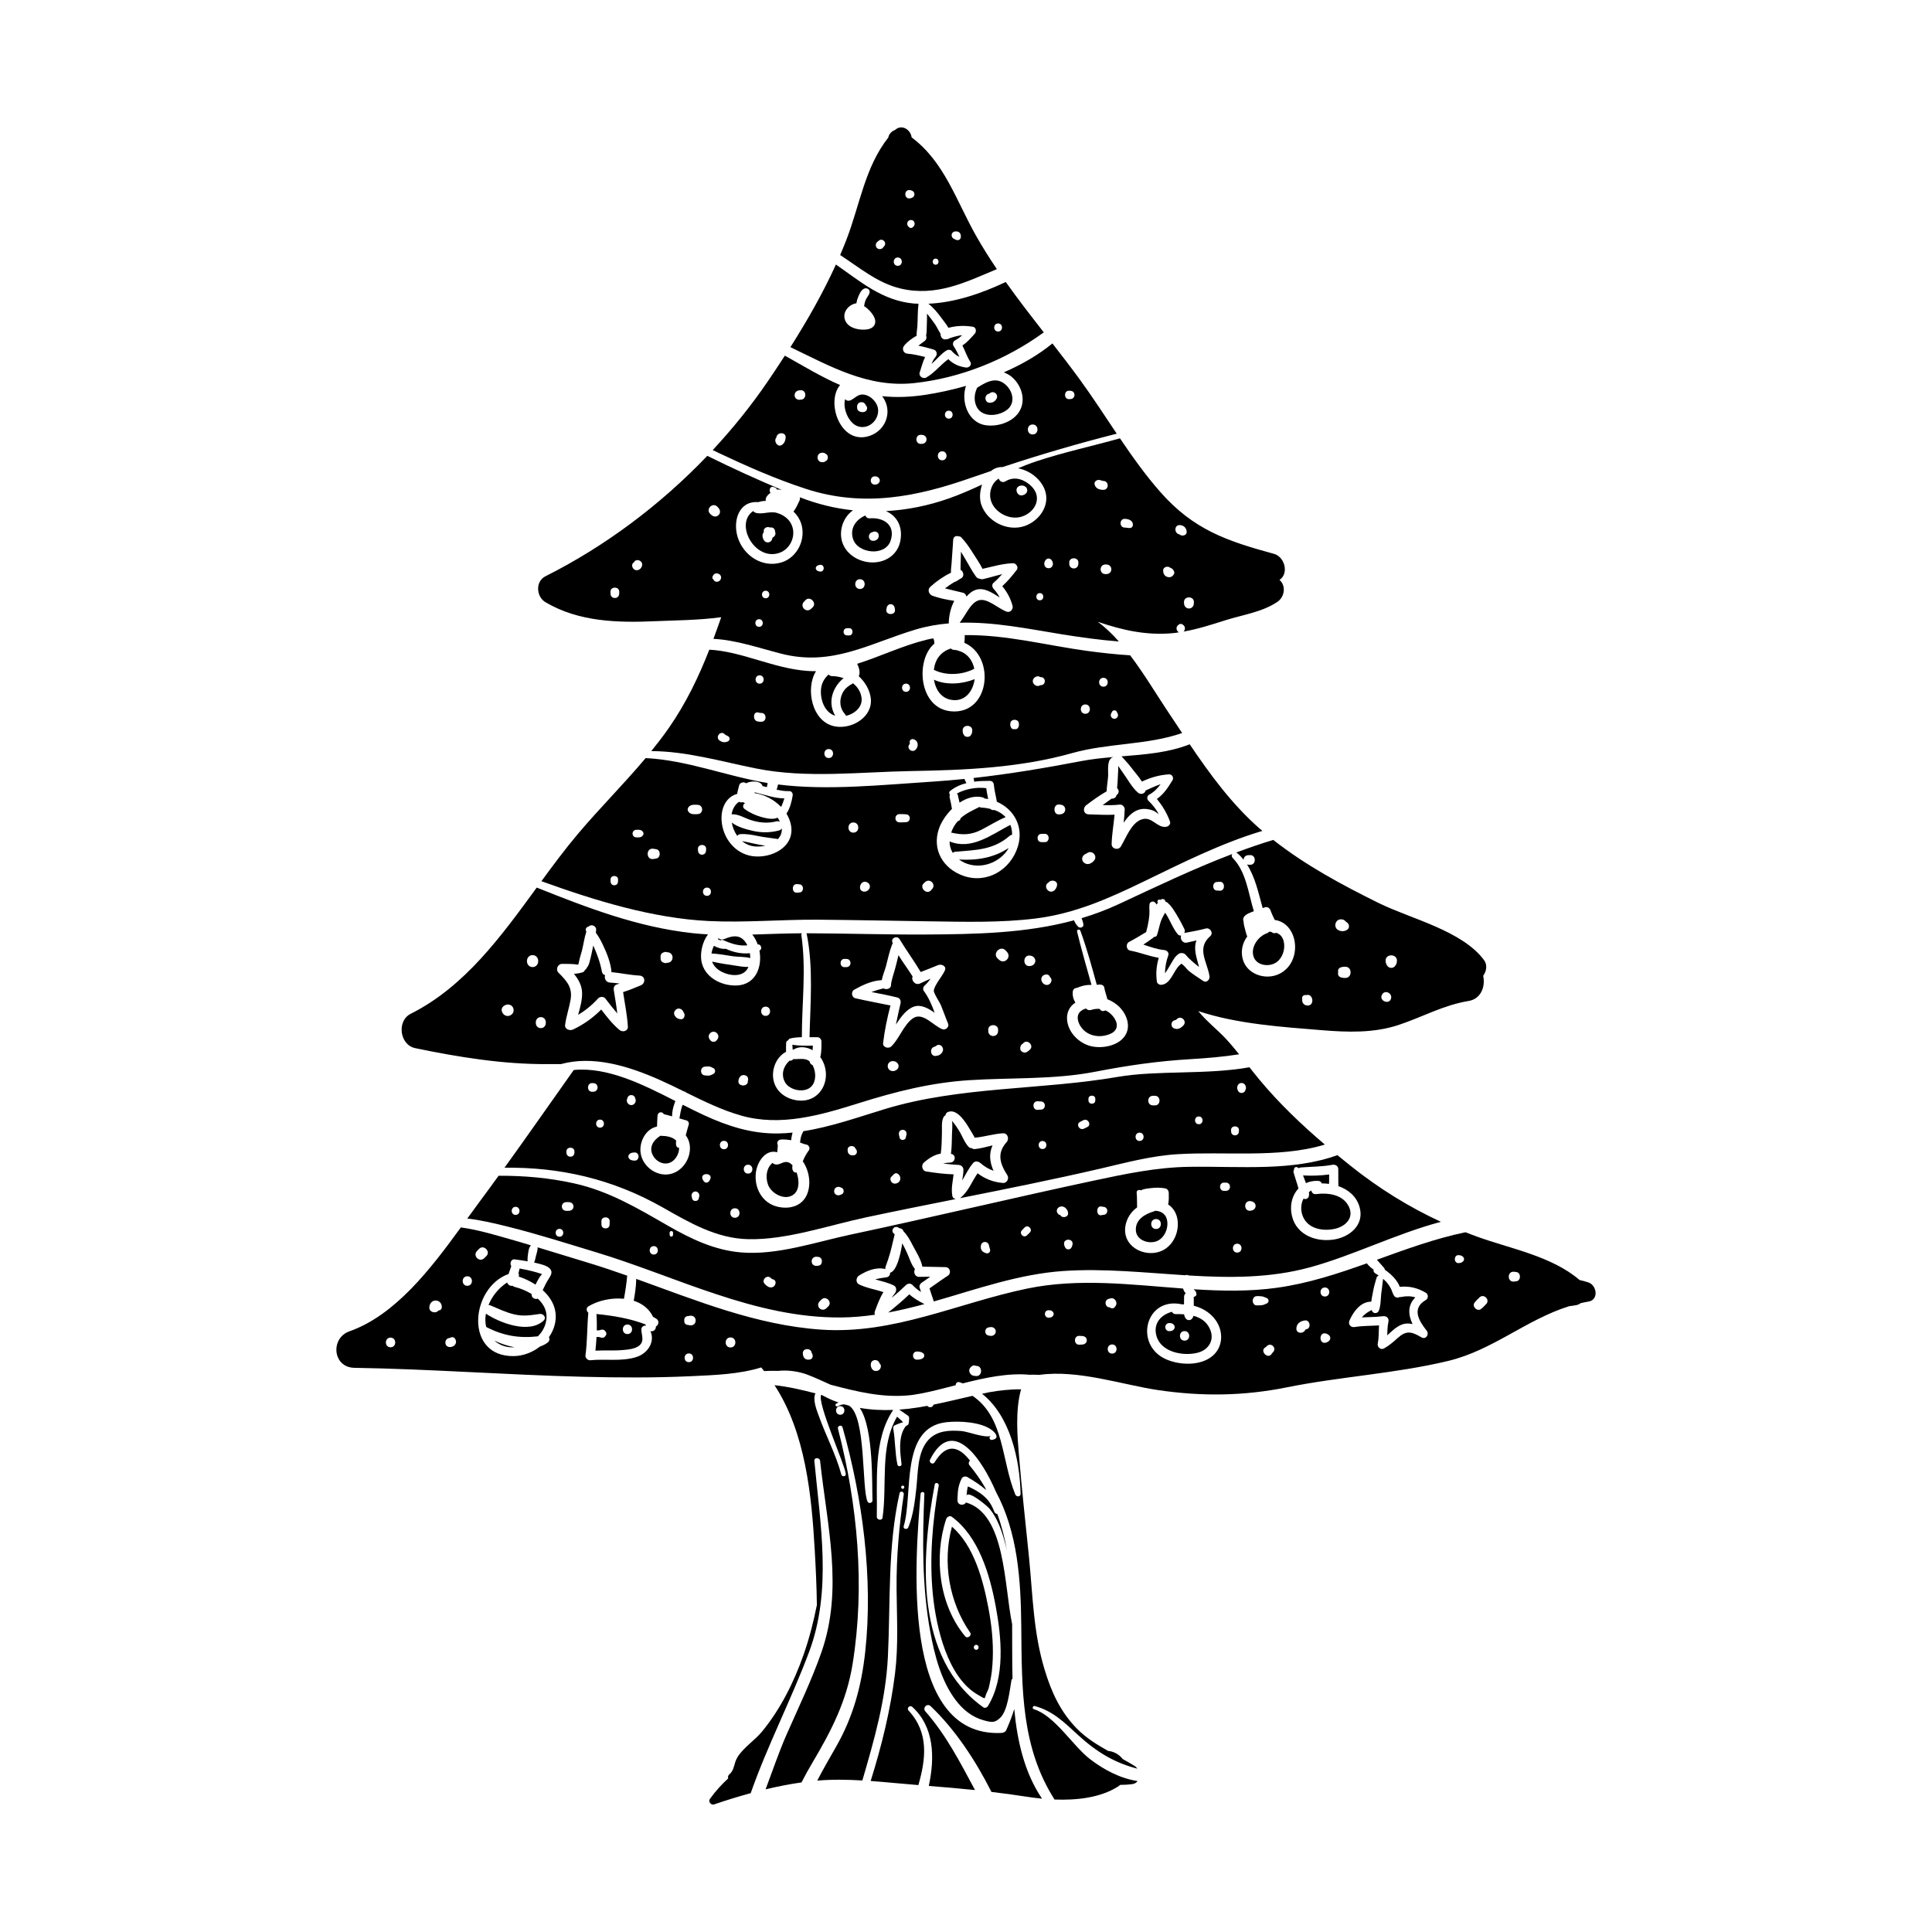 <?xml version="1.0" encoding="UTF-8"?>
<!-- Uploaded to: ICON Repo, www.svgrepo.com, Generator: ICON Repo Mixer Tools -->
<svg fill="#000000" width="800px" height="800px" version="1.1" viewBox="144 144 512 512" xmlns="http://www.w3.org/2000/svg">
 <g>
  <path d="m408.18 215.32c-1.918-2.84-3.758-5.742-5.461-8.746-5.359-9.477-8.422-19.66-17.129-26.164-0.25-2.035-2.582-3.625-4.441-1.938-0.883 0.301-1.598 1.109-1.746 1.984-6.188 7.816-7.555 17.93-11.109 27.109-0.523 1.352-1.074 2.691-1.648 4.023 5.117 3.324 9.914 7.414 15.973 8.863 9.527 2.273 17.387-1.715 25.562-5.133zm-11-9.992c1.023-0.094 1.574 0.574 1.438 1.57-0.117 0.844-0.988 0.891-1.562 0.52-0.105-0.023-0.148-0.035-0.035-0.023-0.02-0.012-0.035-0.031-0.051-0.047-1.098-0.316-1.055-1.902 0.211-2.019zm-5.231 7.215c1.035 0 1.035 1.605 0 1.605-1.035 0-1.035-1.605 0-1.605zm-13.66-3.266c-0.195 0.211-0.355 0.5-0.625 0.625-0.984 0.461-1.914-0.469-1.453-1.453 0.129-0.273 0.418-0.434 0.625-0.625 0.973-0.902 2.352 0.48 1.453 1.453zm7.734-5.172-0.004 0.004c-0.012 0.016-0.027 0.02-0.039 0.031-0.023 0.016-0.035 0.039-0.059 0.055-0.008 0.004 0-0.004-0.004 0-0.309 0.309-0.715 0.309-1.023 0-0.004-0.004 0.004 0.004-0.004 0-0.023-0.016-0.039-0.039-0.059-0.055-0.012-0.012-0.027-0.02-0.035-0.031l-0.004-0.004c-0.672-0.594-0.395-1.809 0.613-1.809 1.012 0 1.289 1.215 0.617 1.809zm-0.754-9.711c0.203 0.047 0.387 0.117 0.574 0.219 0.648 0.348 0.648 1.371 0 1.719-0.184 0.098-0.367 0.172-0.574 0.219-1.809 0.402-1.797-2.559 0-2.156zm-3.348 17.848c1.422 0 1.418 2.207 0 2.207-1.422 0-1.418-2.207 0-2.207z"/>
  <path d="m397.07 234.22c0.77-0.387 1.367-0.871 1.918-1.406-1.16 0.145-2.297 0.461-3.426 0.852-0.188 0.164-0.414 0.242-0.672 0.211-1.023 0.352-1.691-0.555-1.641-1.434-0.535-0.82-0.957-1.785-1.453-2.512-0.668-0.973-1.402-1.898-2.129-2.824 0.016 1.152-0.023 2.309-0.066 3.43-0.02 0.539 0.016 1.555-0.18 2.402 0.195 0.453 0.129 1.035-0.391 1.434-0.547 0.422-1.105 0.812-1.648 1.223 1.348 0.281 2.684 0.652 4.012 1.031 0.891 0.254 1.102 1.312 0.52 1.973-0.492 0.559-0.797 1.18-1.023 1.828 1.348-1.18 2.531-2.711 4.008-3.594 0.387-0.23 1-0.188 1.305 0.168 0.641 0.754 1.309 1.223 2.051 1.574-0.461-0.988-0.945-1.961-1.559-2.887-0.312-0.461-0.121-1.219 0.375-1.469z"/>
  <path d="m386.3 245.52c12.23-1.324 24.289-6.144 34.316-13.438-3.434-4.398-6.852-8.809-10.082-13.352-6.496 3.086-13.664 5.484-20.496 5.758 1.355 1.074 2.453 2.402 3.469 3.797 0.523 0.715 1.293 1.633 1.828 2.59 2.141-0.562 4.238-0.652 6.492-0.281 0.875 0.145 0.996 1.297 0.488 1.852-1.121 1.227-1.98 2.266-3.269 3.102 0.723 1.426 1.207 2.961 2.082 4.309 0.551 0.848-0.359 1.66-1.184 1.539-1.871-0.273-3.352-0.961-4.629-2.211-2.062 1.477-3.578 3.551-5.82 4.852-0.863 0.5-2.106-0.34-1.758-1.352 0.508-1.484 0.805-2.816 1.43-4.086-1.535-0.344-3.062-0.762-4.633-0.863-1.141-0.074-1.621-1.312-0.898-2.172 0.949-1.129 2.055-1.902 3.285-2.594-0.062-0.852 0.16-1.883 0.191-2.422 0.121-2 0.043-4.066 0.305-6.062-0.418-0.02-0.84-0.008-1.254-0.047-8.414-0.758-14.277-5.938-20.633-10.336-3.438 7.562-7.598 14.859-12.066 21.898 10.484 5.012 20.527 10.852 32.836 9.52zm22.211-15.801c1.379 0 1.375 2.137 0 2.137-1.379 0-1.375-2.137 0-2.137zm-32.852 0.539c-0.555 0.859-1.656 1.062-2.602 1.102-2.039 0.082-4.731-0.668-5.234-2.953-0.434-1.965 1.266-3.762 3.125-4.035 0.094-0.598 0.266-1.184 0.504-1.746 0.316-0.754 0.75-1.762 1.527-2.125 0.754-0.352 1.707 0.227 1.457 1.121-0.176 0.633-0.664 1.117-0.945 1.711-0.27 0.566-0.41 1.172-0.504 1.785 1.098 0.695 2.09 1.812 2.562 2.684 0.406 0.754 0.605 1.695 0.109 2.457z"/>
  <path d="m402.62 251.33c1.195 3.328 5.527 3.152 8.055 1.422 2.336-1.602 1.957-4.598 0.16-6.473-2.527-2.637-5.207-1.23-7.785 0.414-0.023 0.016-0.047 0.016-0.07 0.027-0.699 1.414-0.93 3.027-0.359 4.609zm3.391-2.969c0.094-0.008 0.172-0.043 0.238-0.113 1-0.867 2.477 0.219 1.84 1.418-0.367 0.691-0.977 1.055-1.754 1.074-1.402 0.039-1.605-1.996-0.324-2.379z"/>
  <path d="m372.89 248.57c-1.57-0.195-2.211 0.926-3.477 1.504-0.582 0.266-1.148 0.098-1.453-0.309-0.184 0.738-0.219 1.555-0.039 2.504 0.391 2.055 1.828 4.562 4.109 4.871 3.223 0.434 5.75-3.242 4.25-6.055-0.664-1.254-1.941-2.336-3.391-2.516zm-0.125 4.656c-0.066 0.008-0.344-0.016-0.492-0.027 0.023 0.004 0.047 0.012 0.07 0.016-0.223-0.027-0.188-0.023-0.07-0.016-0.473-0.074-0.996-0.332-1.086-0.863-0.035-0.211-0.066-0.41-0.051-0.625 0.102-1.41 1.871-1.496 2.289-0.344 0.652 0.566 0.453 1.734-0.66 1.859z"/>
  <path d="m357.43 273.51c15.375 5.027 29.508 2.203 44.344-3.035 1.617-0.57 3.227-1.098 4.84-1.648 0.863-0.703 1.898-1.102 3.07-1.047 10.016-3.324 19.992-6.242 30.262-8.848-3.242-4.828-6.402-9.715-9.82-14.398-2.352-3.223-4.781-6.379-7.227-9.52-3.754 3.086-8.211 5.625-12.891 7.668 0.77 0.301 1.508 0.68 2.152 1.23 2.258 1.941 3.531 5.238 2.465 8.125-1.301 3.527-5.809 5.133-9.297 4.668-4.824-0.641-6.731-6.328-5.336-10.438-3.746 1.074-7.422 1.859-10.801 2.371-3.926 0.594-7.703 0.742-11.418 0.352 0.082 0.109 0.168 0.215 0.242 0.324 2.766 4.078 0.418 9.387-4.363 10.422-7.254 1.57-10.727-9.426-7.016-13.695-5.082-2.191-9.809-5.109-14.641-7.789-1.473 2.269-2.961 4.523-4.473 6.738-4.359 6.402-9.281 12.52-14.641 18.277 0.5 0.242 0.996 0.496 1.5 0.734 7.519 3.555 15.145 6.922 23.047 9.508zm69.895-25.965 0.367 0.02c1.41 0.074 1.41 2.117 0 2.191-0.121 0.008-0.246 0.012-0.367 0.02-1.438 0.078-1.434-2.309 0-2.231zm-9.66 8.949c1.703 0 1.699 2.641 0 2.641-1.699 0.004-1.699-2.641 0-2.641zm-22.23-3.656c1.359 0 1.359 2.109 0 2.109s-1.359-2.109 0-2.109zm-1.746 10.762c1.535 0 1.531 2.383 0 2.383-1.535 0-1.531-2.383 0-2.383zm-5.664-4.371c0.125 0.004 0.246 0.008 0.367 0.016 1.527 0.133 1.527 2.246 0 2.375-0.125 0.012-0.246 0.016-0.367 0.016-1.555 0.031-1.551-2.438 0-2.406zm-11.91 11.023c0.215 0.035 0.395 0.086 0.57 0.223 0.629 0.48 0.629 1.23 0 1.711-0.176 0.133-0.355 0.188-0.57 0.223-1.812 0.289-1.801-2.441 0-2.156zm-13.906-6.258c0.34 0.055 0.57 0.207 0.84 0.422 0.449 0.355 0.449 1.27 0 1.629-0.27 0.211-0.496 0.363-0.84 0.422-2.078 0.336-2.066-2.812 0-2.473zm-7.019-16.355c0.32-0.172 0.652-0.223 1.012-0.23 1.613-0.043 1.613 2.512 0 2.504-0.117 0.004-0.164 0-0.176-0.008-0.07 0.012-0.133 0.055-0.203 0.055-0.238 0-0.418-0.066-0.629-0.172-0.84-0.402-0.793-1.727-0.004-2.148zm-5.609 12.543c0.039-0.082 0.098-0.121 0.148-0.18v-0.004c0.137-1.586 2.637-1.578 2.477 0-0.078 0.766-0.301 1.406-0.941 1.871-1.086 0.793-2.164-0.695-1.684-1.688z"/>
  <path d="m406.42 358.35c-0.738-0.168-1.492-0.293-2.266-0.32-0.238-0.008-0.426-0.082-0.594-0.18-1.828 0.93-3.539 1.672-4.984 2.984-0.043 0.117-0.062 0.242-0.125 0.355-0.145 0.25-0.379 0.371-0.629 0.422-0.359 0.414-0.703 0.863-1.016 1.395-0.309 0.527-0.543 1.078-0.738 1.637 2.969 0.672 5.223 0.695 8.102-0.797 2.129-1.102 4.109-2.391 6.332-3.289-0.801-0.879-1.828-1.492-2.961-1.898-0.391 0.09-0.832-0.012-1.121-0.309z"/>
  <path d="m412.22 365.22c0.004-0.691-0.082-1.387-0.277-2.082-0.055-0.195-0.145-0.359-0.211-0.543-5.109 2.699-10.301 6.754-16.086 4.394-0.012 1.07 0.27 2.102 0.848 3.039 0.16-0.164 0.387-0.289 0.688-0.312 5.445-0.465 10.027-0.43 14.395-4.215 0.203-0.18 0.422-0.25 0.645-0.281z"/>
  <path d="m410.44 370c0.34-0.398 0.625-0.832 0.867-1.277-3.93 2.598-8.34 3.336-13.164 3.059 3.859 2.805 9.266 1.777 12.297-1.781z"/>
  <path d="m341.48 356.83c-0.234-0.039-0.426-0.137-0.578-0.27-0.348 0.121-0.734 0.098-1.043-0.074-1.105 0.703-1.762 1.953-1.969 3.316 1.793-0.129 3.391 0.988 5.086 1.523 2.273 0.719 4.441 0.93 6.789 0.34 0.367-0.094 0.676-0.02 0.93 0.133-0.172-0.391-0.379-0.758-0.609-1.105-1.238 0.582-2.934 0.199-4.195-0.145-1.605-0.434-3.188-1.145-4.531-2.121-0.691-0.496-0.461-1.344 0.121-1.598z"/>
  <path d="m350.12 366.39c0.727-0.754 1.148-1.719 1.059-2.875-0.137 0.258-0.375 0.473-0.746 0.57-2.324 0.609-4.602 0.637-6.945 0.098-1.68-0.387-4.086-1.008-5.559-2.199 0.211 1.277 0.719 2.512 1.461 3.555 0.148-0.242 0.383-0.438 0.684-0.465 1.621-0.156 3.172 0.156 4.758 0.473 1.695 0.34 3.383 0.516 5.086 0.773 0.082 0.012 0.137 0.047 0.203 0.07z"/>
  <path d="m343.19 368.18c1.109 0.254 2.414 0.223 3.644-0.066-2.07-0.258-4.195-0.855-6.191-1.219 0.73 0.602 1.574 1.062 2.547 1.285z"/>
  <path d="m448.54 354.59c1.309-0.703 2.227-1.676 3.035-2.773-1.363 0.457-2.672 1.086-3.992 1.684-0.129 0.824-1.281 1.176-1.961 0.602-1.656-1.398-2.84-3.699-4.121-5.445-0.406-0.551-0.777-1.121-1.16-1.684 0.047 0.938-0.074 1.945-0.086 2.555-0.02 1.129-0.117 2.242-0.215 3.359 0.504 0.379 0.633 1.223-0.051 1.742-0.035 0.027-0.07 0.051-0.105 0.074-0.094 0.652-0.68 0.977-1.297 0.938-0.789 0.57-1.574 1.148-2.367 1.711 1.516 0.047 3.027 0.055 4.551-0.125 0.676-0.078 1.312 0.648 1.289 1.289-0.043 1.172-0.156 2.34-0.285 3.504 0.996-1.441 2.148-2.707 3.629-3.305 1.348-0.547 2.719-0.402 4.066 0.047 0.449 0.148 1.02 0.57 1.59 0.996-0.656-1.316-1.59-2.461-2.731-3.574-0.453-0.441-0.367-1.285 0.211-1.594z"/>
  <path d="m397.61 354.27c0.102 0.121 0.184 0.266 0.23 0.453 0.164 0.66 0.312 1.32 0.449 1.988 1.895-1.258 4.047-1.922 6.152-1.398 0.184 0.047 0.316 0.156 0.434 0.277 0.34 0.039 0.672 0.098 1 0.164-0.176-0.957-0.391-1.91-0.496-2.879-2.551-0.34-5.469 0.188-7.769 1.395z"/>
  <path d="m390.33 388.16c9.363 0.137 18.828 0.402 28.141-0.754 10.41-1.297 19.398-5.32 28.75-9.852 10.141-4.914 20.48-10.125 31.332-13.363-0.293-0.254-0.602-0.488-0.895-0.746-7.301-6.461-12.98-14.211-18.375-22.199-5.648 2.227-11.883 2.699-18.066 3.195 0.828 0.93 1.82 1.961 2.527 2.902 0.883 1.18 2.031 2.438 2.883 3.781 2.238-1.062 4.758-1.801 7.223-1.914 0.773-0.035 1.277 0.895 0.883 1.539-1.203 1.977-2.324 3.715-4.148 4.977 1.484 1.824 2.633 3.695 3.469 5.981 0.273 0.75-0.422 1.34-1.074 1.414-2.481 0.281-3.734-2.973-6.551-1.93-2.644 0.98-4.019 4.856-5.398 7.141-0.656 1.086-2.465 0.66-2.434-0.66 0.062-2.613 0.539-5.176 0.773-7.769-2.293 0.121-4.574-0.043-6.879-0.098-1.383-0.031-1.617-1.66-0.648-2.402 1.754-1.34 3.527-2.613 5.43-3.699 0.027-1.367 0.336-2.84 0.398-4.18 0.051-1.121-0.301-3.644 0.715-4.504 0.141-0.215 0.371-0.316 0.605-0.328-0.012-0.02-0.02-0.043-0.031-0.062-2.832 0.242-5.641 0.539-8.355 1.055-9.594 1.836-19.02 3.422-28.613 4.492 0.059 0.18 0.105 0.355 0.133 0.52 0.027 0.164 0.023 0.312-0.004 0.453 1.395-0.18 2.824-0.215 4.219-0.215 0.605 0 0.992 0.48 1.043 1.043 0.129 1.523 0.562 2.988 0.789 4.492 4.484 1.93 7.191 6.559 5.578 11.848-1.883 6.156-8.156 9.973-14.418 7.793-5.414-1.883-8.426-6.981-6.492-12.535 0.609-1.742 1.852-3.648 3.438-5.211v-0.004c-0.152-1.02-0.375-2.031-0.613-3.035-0.066-0.277-0.016-0.512 0.078-0.719-0.234-0.289-0.297-0.711 0.043-0.988 1.297-1.059 2.773-1.691 4.328-2.086-0.152-0.227-0.289-0.562-0.363-0.738-0.016-0.039-0.113-0.23-0.18-0.367-2.848 0.289-5.707 0.539-8.598 0.723-13.195 0.84-27.609 2.394-40.785 0.746-0.094 0.473-0.215 0.938-0.383 1.363 1.102 0.254 2.211 0.441 3.359 0.398 0.66-0.027 0.992 0.613 0.898 1.18-0.277 1.684-0.711 3.363-1.637 4.785 0.609 0.996 1.043 2.09 1.23 3.258 0.902 5.691-5.332 8.684-10.219 8.012-4.641-0.637-7.859-4.781-8.199-9.32-0.258-3.457 1.227-6.398 4.129-7.188 0.105-0.781 0.336-1.574 0.523-2.269 0.211-0.793 1.277-1.012 1.828-0.535 1.387-0.762 3.859-0.668 4.332 0.629 0.012 0.031-0.004 0.07 0 0.102 0.391 0.086 0.777 0.191 1.168 0.293 0.008-0.027-0.004-0.047 0.008-0.074 0.113-0.332 0.156-0.676 0.191-1.023-10.941-1.812-21.32-6.066-32.316-6.606-5.793 6.906-12.172 13.242-18.016 20.168-3.312 3.926-6.457 8.16-9.605 12.457 14.32 5.176 29.512 9.832 44.32 10.555 9.586 0.469 19.301-0.418 28.91-0.355 9.859 0.082 19.742 0.293 29.621 0.438zm40.82-17.473c0.195-0.211 0.434-0.383 0.715-0.461 0.035-0.008 0.047-0.008 0.074-0.016 0.008-0.008 0.008-0.012 0.02-0.02 1.316-1.168 3.121 0.625 1.934 1.934-0.727 0.801-1.859 1.285-2.746 0.375-0.496-0.512-0.473-1.301 0.004-1.812zm-6.441-13.484c0.121 0.012 0.246 0.027 0.367 0.039 1.637 0.176 1.633 2.371 0 2.547l-0.367 0.039c-1.688 0.18-1.684-2.805 0-2.625zm-0.57 21.367c-0.121 0.906-0.906 2.055-2.012 1.652-0.945-0.348-1.34-1.762-0.301-2.301 0.012-0.004 0.02-0.008 0.031-0.012 0.586-0.941 2.445-0.59 2.281 0.66zm-4.121-13.582c0.223-0.004 0.449-0.008 0.672-0.012 0.012 0 0.02-0.004 0.027-0.004 0.039 0 0.078 0 0.121 0.004 0.719-0.016 1.07 0.543 1.059 1.102 0.008 0.559-0.34 1.113-1.059 1.102-0.039 0-0.078 0-0.121 0.004-0.012 0-0.02-0.004-0.027-0.004-0.223-0.004-0.449-0.008-0.672-0.012-0.707 0.016-1.055-0.535-1.043-1.082-0.008-0.562 0.336-1.113 1.043-1.098zm-31.195 13.074c0.113-0.102 0.227-0.203 0.34-0.305 1.258-1.125 2.973 0.59 1.852 1.852-0.102 0.113-0.203 0.227-0.305 0.34-1.145 1.285-3.168-0.742-1.887-1.887zm-6.465-18.316c0.578-0.023 1.164 0.031 1.742 0.055 1.344 0.055 1.34 2.027 0 2.082-0.578 0.023-1.164 0.078-1.742 0.055-1.414-0.055-1.41-2.137 0-2.191zm-8.488 18.117c1.395 0.789 0.367 2.629-1.02 2.414-1.812-0.277-0.762-3.422 1.02-2.414zm-3.719-15.898c1.738 0 1.734 2.695 0 2.695-1.738 0-1.734-2.695 0-2.695zm-62.375 15.695c-0.047 1.266-1.914 1.262-1.961 0-0.008-0.18-0.012-0.363-0.02-0.543-0.047-1.289 2.047-1.289 2 0-0.008 0.18-0.012 0.363-0.02 0.543zm6.656-12.363c-0.441 0.695-1.086 0.648-1.828 0.613-1.289-0.062-1.285-1.938 0-2 0.734-0.035 1.387-0.082 1.828 0.613 0.145 0.223 0.145 0.551 0 0.773zm3.488 6.219c-0.32 0.055-0.621 0.129-0.953 0.145-1.773 0.082-1.77-2.836 0-2.75 0.332 0.016 0.633 0.09 0.953 0.145 1.219 0.207 1.219 2.254 0 2.461zm8.441-12.547c-0.16-0.277-0.16-0.629 0-0.906 0.547-0.941 1.562-0.809 2.519-0.777 1.59 0.051 1.586 2.41 0 2.465-0.949 0.031-1.973 0.164-2.519-0.781zm2.684 10.805c-0.078-0.262-0.082-0.527-0.09-0.797-0.039-1.402 2.219-1.402 2.18 0-0.008 0.27-0.012 0.535-0.09 0.797-0.301 0.988-1.703 0.984-2 0zm2.309 11.637c-1.414 0-1.41-2.191 0-2.191 1.41 0 1.41 2.191 0 2.191zm24.664-0.914c-0.133 0.027-0.27 0.027-0.406 0.039-0.094 0.02-0.176 0.051-0.285 0.047-0.039-0.004-0.078-0.004-0.117-0.008-0.758 0.043-1.113-0.547-1.086-1.137-0.027-0.59 0.328-1.18 1.086-1.137 0.039-0.004 0.078-0.004 0.117-0.008 0.109-0.008 0.195 0.027 0.289 0.047 0.133 0.012 0.27 0.012 0.402 0.039 1.047 0.223 1.047 1.902 0 2.117z"/>
  <path d="m343.95 353.96c0.016 0.078 0.051 0.145 0.062 0.223 2.594 0.398 5.141 1.738 6.988 3.664 0.363-0.719 0.625-1.484 0.863-2.262-2.719-0.02-5.262-1.012-7.914-1.625z"/>
  <path d="m332.71 398.84c0.246 0.703 0.691 1.375 1.426 1.973 2.008 1.629 6.285 2.578 7.926-0.016 0.113-0.18 0.188-0.383 0.277-0.578-1.156 0.109-2.387-0.168-3.551-0.332-2.027-0.285-4.07-0.613-6.078-1.047z"/>
  <path d="m342.73 396.61c-2.109 0.227-4.473-0.234-6.34-1.164-1.098 0.098-2.203-0.25-3.203-0.789-0.316 0.672-0.535 1.363-0.641 2.051 0.039-0.004 0.07-0.02 0.113-0.02 1.887 0.086 3.734 0.473 5.602 0.734 1.438 0.203 3.129 0.074 4.562 0.484 0-0.43-0.023-0.867-0.094-1.297z"/>
  <path d="m335.67 393.15c1.57 0.699 3.106 1.25 4.836 1.395 0.523 0.043 1.035 0.02 1.547-0.023-0.062-0.125-0.117-0.258-0.188-0.375-1.469-2.512-3.496-2.316-5.891-1.305-0.637 0.27-1.199 0.129-1.57-0.199-0.062 0.082-0.113 0.176-0.172 0.258 0.227 0.102 0.449 0.215 0.676 0.309 0.223-0.129 0.504-0.176 0.762-0.059z"/>
  <path d="m382.66 409.84c-0.43 1.891-0.848 3.769-1.227 5.66 1.34-2.019 2.781-4.027 4.738-4.727 1.867-0.664 3.777 0.391 5.527 1.637-0.742-2.039-1.566-4.031-2.894-5.82-0.281-0.379-0.156-1.047 0.176-1.348 0.664-0.605 1.176-1.227 1.625-1.879-0.922 0.41-1.844 0.816-2.75 1.258-1.316 0.641-2.457-0.859-2-1.832-1.164-1.895-2.582-3.719-3.746-5.656-0.234 0.973-0.48 1.945-0.719 2.914-0.387 1.574-1.07 3.281-1.262 4.883 0.07 0.637-0.418 1.082-1.012 1.176-0.094 0.016-0.188 0.008-0.281 0.008-0.066-0.004-0.137 0.008-0.203-0.008-0.176-0.027-0.336-0.098-0.484-0.184-1.105 0.273-2.176 0.582-3.215 0.973 2.297 0.457 4.598 0.887 6.875 1.453 0.664 0.16 0.996 0.863 0.852 1.492z"/>
  <path d="m297.21 412.95c1.953-1.184 3.699-2.598 5.301-4.367 0.434-0.48 1.453-0.551 1.879 0 1.055 1.363 2.094 2.703 3.199 3.992-0.238-2.078-0.609-4.137-0.934-6.223-0.098-0.641 0.16-1.285 0.836-1.473 0.242-0.066 0.477-0.156 0.715-0.234-0.855-0.105-1.715-0.203-2.578-0.254-1.113-0.066-1.531-1.168-1.277-1.977-0.398-0.105-0.738-0.367-0.824-0.84-0.43-2.394-1.285-4.742-2.305-6.996-0.316 1.523-0.613 3.062-1.039 4.559-0.207 0.723-0.469 1.117-0.945 1.668 0.547-0.637 0.066 0.055-0.047 0.121-0.074 0.043-0.129 0.078-0.188 0.117-0.074 0.262-0.234 0.5-0.551 0.605-0.785 0.258-1.562 0.375-2.348 0.441 1.188 1.438 2.102 3.059 2.156 5 0.059 1.938-0.52 3.91-1.051 5.859z"/>
  <path d="m358.56 425.28c-1.07-0.918-2.434-0.602-4.102-0.594-0.07 0-0.125-0.035-0.188-0.047-0.23 0.332-0.656 0.52-1.023 0.445-1.605 1.379-2.356 3.66-1.211 5.723 1.191 2.144 5.234 3 7.012 1.09 1.309-1.406 1.191-3.82 0.387-5.441-0.039-0.082-0.086-0.133-0.125-0.207-0.406-0.16-0.715-0.516-0.75-0.969z"/>
  <path d="m482.39 398.93c1.566-1.191 2.258-3.5 1.824-5.383-0.316-1.367-1.062-2.031-2.019-2.352-0.199 0.113-0.438 0.156-0.695 0.086-0.234-0.062-0.426-0.184-0.594-0.328-0.195-0.016-0.391-0.027-0.59-0.035-0.113 0.16-0.266 0.301-0.477 0.371-2.391 0.785-4.512 3.734-3.609 6.293 0.848 2.41 4.297 2.766 6.16 1.348z"/>
  <path d="m254.03 421.77c11.508 2.383 23.18 4.285 34.969 4.231 1.152-0.004 2.383 0 3.656-0.004 8.367-2.297 17.551 0.355 26.207 4.203 2.144 0.953 4.269 1.996 6.394 3.043 0.223 0.004 0.402 0.098 0.531 0.262 4.769 2.352 9.562 4.707 14.664 6.148 10.438 2.953 21.027-0.137 31.027-3.273 9.867-3.094 19.172-5.473 29.508-6.129 11.066-0.703 22.363-0.113 33.297-2.238 8.48-1.648 16.508-2.809 25.172-3.324 4.445-0.266 8.73-0.625 12.926-1.289-1.195-1.48-2.41-2.945-3.727-4.344-1.914-2.035-4.918-4.426-7.102-7.106 10.445 3.477 22.523 4.219 32.824 5.066 6.746 0.555 13.738 0.777 20.254-1.387 6.461-2.144 11.75-5.227 18.598-6.367 3.258-0.543 4.461-3.832 3.828-6.664 0.883-1.199 1.16-2.883 0.254-4.121-5.754-7.848-19.395-10.957-27.945-15.168-9.648-4.754-19.43-10.02-27.941-16.723-3.324 1.004-6.594 2.133-9.832 3.344 0.109 0.035 0.215 0.094 0.316 0.18 0.625 0.531 1.164 1.117 1.66 1.727 0.023-0.594 0.422-1.172 1.207-1.203 0.172-0.008 0.348-0.012 0.52-0.02 1.648-0.062 1.645 2.621 0 2.559-0.172-0.008-0.348-0.012-0.52-0.02-0.121-0.004-0.211-0.043-0.316-0.074 2.207 3.41 3.051 7.625 4.16 11.57 0.215-0.07 0.43-0.145 0.641-0.215 0.633-0.215 1.223 0.246 1.43 0.812 0.316 0.875 0.723 1.715 1.129 2.551 6.316 0.832 7.551 11.195 1.195 14.297-3.684 1.801-8.742 0.07-9.727-4.106-0.504-2.137 0.047-4.227 1.25-5.816-0.246-0.512-0.367-1.129-0.516-1.637-0.234-0.801-0.438-1.617-0.484-2.453-0.074-0.188-0.113-0.391-0.078-0.59 0.195-1.035 1.504-1.48 2.356-1.836 0.156-0.066 0.316-0.117 0.473-0.176-1.5-4.801-1.98-10.391-5.621-14.125-0.336-0.344-0.312-0.738-0.121-1.031-10.18 3.875-20.039 8.605-30.164 13.32-3.207 1.492-6.465 2.699-9.758 3.684 0.012 0.023 0.023 0.051 0.035 0.074 0.234 0.555 0.383 1.047 0.453 1.645 0.086 0.727-0.918 1.008-1.371 0.566-0.344-0.332-0.844-1.012-1.121-1.719-12.777 3.457-26.098 3.688-39.52 3.762-10.461 0.055-20.922-0.305-31.383-0.328 0.02 0.047 0.047 0.082 0.059 0.137 1.805 8.859 0.969 18.402 0.754 27.398 0.691 0.012 1.375 0.02 2.031 0 0.617-0.016 1.121 0.531 1.129 1.129 0.012 1.344 0.035 2.82-0.312 4.164 0.086 0.121 0.191 0.23 0.266 0.355 3.188 5.148-0.086 12.016-6.481 11.086-3.707-0.539-6.531-3.258-6.305-7.16 0.137-2.383 1.453-4.66 3.457-5.699-0.039-0.777 0.008-1.57 0.02-2.309 0.008-0.41 0.258-0.652 0.559-0.742 0.082-0.211 0.219-0.398 0.477-0.465 0.984-0.254 2.047-0.332 3.125-0.355 0-9.113 1.195-17.891-0.125-27.02-0.027-0.203 0.023-0.371 0.109-0.516-4.363 0.016-8.754 0.215-13.141 0.34 0.066 0.078 0.141 0.148 0.203 0.23 0.531 0.703 0.941 1.516 1.254 2.375 0.023 0 0.047-0.004 0.07-0.004 0.844-0.027 1.215 1.23 0.441 1.625-0.016 0.008-0.035 0.012-0.051 0.02 0.805 4.273-0.969 9.051-6.004 9.246-4.152 0.16-8.719-2.227-9.391-6.594-0.328-2.129 0.285-5.019 1.762-6.949-1.336-0.074-2.672-0.172-4.004-0.316-14.645-1.586-27.973-6.742-41.379-12.086-9.465 12.973-19.109 26.281-33.398 33.445-3.75 1.867-2.941 8.25 1.188 9.105zm260.17-23.145c-0.02 0.453-0.098 0.816-0.34 1.156-0.488 0.961-1.832 0.957-2.32-0.004-0.238-0.336-0.316-0.703-0.336-1.152-0.086-1.93 3.078-1.926 2.996 0zm-3.934 8.934c0.754-1.332 2.703-0.391 2.391 1.008-0.418 1.836-3.352 0.684-2.391-1.008zm-9.773-4.402h-0.047c-0.199 0.047-0.402 0.035-0.598-0.039-1.105-0.105-1.383-0.77-1.211-1.445-0.16-0.672 0.121-1.324 1.219-1.426 0.188-0.07 0.383-0.078 0.574-0.039 0.02 0 0.043 0 0.062-0.004 1.906-0.082 1.902 3.031 0 2.953zm-1.129-15.523c0.086 0 0.172 0.004 0.258 0.012 0.414 0.027 0.738 0.242 0.977 0.527 0.262 0.199 0.508 0.398 0.578 0.477 0.488 0.547 0.43 1.406-0.23 1.797-0.719 0.426-1.617 0.434-2.348 0.004-1.281-0.742-0.746-2.84 0.766-2.816zm-9.258 20.074c0.027 0.008 0.039 0.012 0.062 0.016 1.852-0.645 2.402 3.047 0.113 2.734-0.77-0.105-1.316-0.855-1.168-1.621-0.008-0.027-0.02-0.055-0.031-0.109-0.129-0.641 0.383-1.152 1.023-1.02zm-32.5 8.047c-0.73 0.762-1.559 1.234-2.59 0.715-0.754-0.379-0.738-1.594 0-1.977 0.211-0.109 0.445-0.172 0.633-0.211 0.086-0.078 0.172-0.156 0.254-0.238 1.125-1.062 2.781 0.59 1.703 1.711zm7.918-37.125c0.098-0.52 0.5-0.945 1.055-0.898 0.211-0.016 0.426-0.035 0.637-0.051 1.527-0.125 1.523 2.496 0 2.367-0.211-0.016-0.422-0.035-0.633-0.051-0.551 0.055-0.945-0.352-1.051-0.859-0.023-0.105-0.02-0.207-0.016-0.312 0.004-0.066-0.004-0.133 0.008-0.195zm-22.328 15c1.555-0.816 3.051-1.719 4.547-2.629 0.117-0.602 0.309-1.199 0.387-1.551 0.234-1.082 0.414-2.18 0.477-3.289 0.051-0.863-0.098-1.734 0.031-2.59 0.082-0.539 0.871-0.836 1.301-0.527 0.258 0.184 0.445 0.418 0.598 0.676 0.09-0.164 0.176-0.332 0.285-0.484-0.219-0.312-0.02-0.879 0.414-0.828 0.113 0.016 0.199 0.051 0.305 0.07 0.02-0.016 0.031-0.035 0.051-0.051 0.469-0.367 1.254-0.117 1.246 0.484 0.121 0.062 0.258 0.109 0.371 0.184 0.184 0.066 0.34 0.199 0.438 0.363 0.395 0.352 0.762 0.766 1.129 1.309 1.141 1.688 2.215 3.621 3.102 5.449 0.172 0.352 0.121 0.727-0.035 1.039 0.004 0 0.008-0.004 0.016-0.004 1.906-0.355 3.828-0.688 5.699-1.191 1.113-0.301 2.102 1.195 1.172 2.016-3.715 3.273-0.836 6.711-0.199 10.617 0.145 0.883-0.758 1.887-1.66 1.277-1.324-0.895-2.688-1.723-3.918-2.75-0.488-0.41-1.309-1.617-1.895-1.812-0.008-0.004-0.008-0.008-0.016-0.012-0.105 0.098-0.199 0.191-0.359 0.328-1.703 1.414-2.363 5.148-5.012 5.269-0.441 0.02-1.023-0.363-1.086-0.824-0.309-2.262-0.117-4.254 0.504-6.34-2.59-0.418-4.988-1.43-7.598-1.914-1.051-0.207-1.199-1.809-0.293-2.285zm-14.207 16.07c-0.531-0.816-0.781-1.766-0.711-2.789 0.055-0.758 0.586-1.121 1.129-1.113 0.781-0.336 1.578-0.59 2.43-0.719 0.465-0.07 0.945-0.07 1.422-0.066-1.336-4.688-2.656-9.383-3.824-14.113-0.145-0.578 0.68-0.785 0.879-0.242 1.703 4.688 3.023 9.512 4.344 14.324 0.195-0.012 0.391-0.023 0.578-0.055 0.543-0.098 1.324 0.148 1.414 0.805 0.117 0.855 0.555 1.984 0.812 3.07 1.328 0.512 2.551 1.336 3.449 2.324 1.77 1.953 2.785 4.887 1.273 7.285-1.812 2.875-6.504 3.641-9.527 2.707-3.004-0.926-5.637-3.695-5.875-6.914-0.148-1.973 0.762-3.602 2.207-4.504zm-6.723-6.742c0.926 0.727 0.078 2.312-1.109 2.035-0.609-0.145-1.059-0.637-1.176-1.246-0.273-1.48 1.898-2.102 2.285-0.789zm-5.098-5.684c0.332 0.074 0.645 0.207 0.867 0.48 0.457 0.562 0.453 1.188 0 1.746-0.219 0.27-0.539 0.406-0.867 0.48-2.273 0.52-2.262-3.223 0-2.707zm-2.262 23.406s0.012-0.012 0.02-0.016c0.02-0.012 0.031-0.031 0.051-0.043 0.004-0.004 0.012-0.004 0.016-0.008 0.051-0.043 0.121-0.102 0.199-0.188 1.086-1.164 2.91 0.668 1.742 1.742-0.328 0.301-0.633 0.578-1.059 0.727-0.562 0.195-1.387-0.227-1.484-0.844-0.078-0.527 0.062-1.059 0.516-1.371zm-4.43-24.828c0.133 0.137 0.258 0.281 0.387 0.422 1.281 1.41-0.68 3.371-2.09 2.09-0.141-0.129-0.281-0.254-0.422-0.387-1.406-1.332 0.793-3.527 2.125-2.125zm-1.965 21.086-0.012 0.367c-0.059 1.668-2.527 1.664-2.59 0l-0.016-0.367c-0.059-1.688 2.676-1.684 2.617 0zm-26.711 10.41c-0.152 0.148-0.312 0.266-0.5 0.355-0.906 0.438-2.051-0.082-2.051-1.176s1.141-1.613 2.051-1.176c0.188 0.09 0.352 0.207 0.5 0.355 0.441 0.438 0.441 1.203 0 1.641zm11.953-4.574c-0.422 0.707-1.004 1.004-1.809 1.066-1.414 0.113-1.66-2.113-0.328-2.434 0.395-0.094 0.621-0.488 1.09-0.508 0.48-0.02 0.816 0.211 1.051 0.625 0.215 0.387 0.227 0.871-0.004 1.25zm-23.363-16.504c2.312-1.285 4.676-2.379 7.289-2.523 0.227-1.246 0.84-2.644 1.113-3.711 0.484-1.887 0.902-3.809 1.586-5.637 0.059-0.152 0.141-0.277 0.227-0.383-0.039-0.117-0.094-0.227-0.129-0.344-0.367-1.156 1.309-1.789 1.902-0.801 1.793 2.961 3.852 5.754 5.617 8.723 1.547-0.613 3.106-1.191 4.637-1.84 0.832-0.352 2.258 0.258 1.789 1.375-0.66 1.574-2.805 3.914-2.949 5.387-0.066 0.699 1.57 3.113 1.875 3.852 0.676 1.633 1.238 3.309 1.918 4.941 0.344 0.828-0.668 1.746-1.465 1.465-2.414-0.848-5.207-4.695-7.836-2.926-2.438 1.641-3.613 5.398-5.773 7.469-0.723 0.691-2.297 0.254-2.16-0.895 0.395-3.375 1.098-6.68 1.949-9.961-3.098-0.641-6.211-1.203-9.297-1.914-1.039-0.242-1.207-1.77-0.293-2.277zm-2.566-8.156 0.52 0.012c1.395 0.035 1.395 2.133 0 2.168l-0.52 0.012c-1.414 0.035-1.41-2.227 0-2.191zm-20.926 12.656c1.578 0 1.578 2.449 0 2.449s-1.578-2.449 0-2.449zm-5.156 18.305c0.465 0.23 0.645 0.891 0.449 1.371v0.004c0.145 1.625-2.684 1.598-2.504 0 0.121-1.094 0.918-1.941 2.055-1.375zm-8.648-11.668c0.93 0 1.633 1.094 1.098 1.914-0.109 0.168-0.215 0.328-0.355 0.469-0.41 0.402-1.078 0.402-1.488 0-0.145-0.141-0.25-0.301-0.355-0.469-0.531-0.82 0.172-1.914 1.102-1.914zm-2.18 9.258c0.305-0.004 0.602-0.078 0.926-0.047 0.531 0.055 0.793 0.234 1.254 0.477 0.559 0.293 0.559 1.188 0 1.48-0.438 0.23-0.746 0.422-1.254 0.477-0.328 0.035-0.613-0.039-0.926-0.047-1.508-0.027-1.508-2.312 0-2.34zm-8-14.879c0.766-0.992 1.949-0.402 2.234 0.473 0.57 0.629 0.23 1.977-0.77 1.844-0.324-0.043-0.578-0.086-0.863-0.25-0.047-0.035-0.09-0.07-0.137-0.105-0.035-0.016-0.051-0.023-0.094-0.043-0.57-0.523-0.934-1.191-0.371-1.918zm-2.988-15.414c0.254-0.125 0.551-0.145 0.871-0.02 0.031 0 0.062 0.004 0.094 0.004 1.797 0.094 1.793 2.699 0 2.793-0.031 0-0.062 0.004-0.094 0.004-0.32 0.125-0.617 0.105-0.871-0.02-0.691-0.156-0.93-0.762-0.863-1.383-0.07-0.613 0.168-1.223 0.863-1.379zm-26.938 3.062c1.457 0.012 2.859-0.023 4.25 0.227 0.031-0.164 0.074-0.328 0.145-0.477 0.012-0.066 0.02-0.133 0.031-0.199 0.176-1.047 0.574-2.094 0.828-3.125 0.391-1.586 0.613-3.375 1.152-4.973-0.027-0.055-0.059-0.109-0.086-0.164-0.273-0.512 0.141-1.141 0.656-1.141 0.613-0.777 2.043-0.273 2.023 0.758-0.004 0.285-0.035 0.574-0.074 0.867 0.742 0.953 1.316 2.055 1.836 3.141 1.039 2.176 1.98 4.488 2.273 6.891 0.016 0.141-0.008 0.258-0.035 0.375 2.504 0.238 4.965 0.801 7.481 0.922 1.574 0.074 1.688 2.047 0.352 2.594-1.578 0.641-3.082 1.301-4.691 1.781 0.445 3.059 1.078 6.059 1.266 9.152 0.074 1.211-1.41 1.555-2.195 0.91-1.902-1.57-3.371-3.504-4.867-5.438-2.176 2.199-4.637 3.949-7.473 5.301-0.832 0.395-2.25-0.055-2.102-1.207 0.293-2.269 1.043-4.391 1.441-6.625 0.582-3.25-0.918-4.981-3.195-7.231-0.828-0.832-0.203-2.348 0.984-2.34zm-4.344 15.391c0.012 0.129 0.004 0.242-0.004 0.367-0.121 1.699-2.519 1.699-2.641 0-0.008-0.125-0.016-0.242-0.004-0.367 0.133-1.707 2.516-1.703 2.648 0zm-3.504-17.715c1.043 0 1.641 0.965 1.465 1.922-0.309 1.672-2.621 1.672-2.93 0-0.176-0.961 0.43-1.922 1.465-1.922zm-7.742 13.57c0.027-0.023 0.055-0.047 0.082-0.066 0.961-0.777 2.422-0.43 2.621 0.891 0.125 0.828-0.445 1.496-1.16 1.688-0.152 0.051-0.312 0.066-0.473 0.047-0.227-0.012-0.457-0.059-0.676-0.188-0.035-0.02-0.066-0.039-0.102-0.059 0.008 0 0.016-0.004 0.02-0.004-0.75-0.48-1.105-1.664-0.312-2.309z"/>
  <path d="m353.99 420.86c0.016 0.445 0.031 0.891 0.086 1.32 0.07-0.008 0.133-0.035 0.203-0.039 1.57-0.957 3.484-0.727 5.062 0.168 0.043-0.398 0.07-0.801 0.078-1.203-1.797 0.016-3.699 0.082-5.43-0.246z"/>
  <path d="m453.61 397.17c-0.574 1.613-0.848 3.144-0.879 4.762 1.074-1.383 2.316-4.148 3.164-4.773 0.445-0.328 0.598-0.605 1.23-0.59 1.004 0.027 1.098 0.555 1.785 1.234 0.906 0.895 1.867 1.691 2.852 2.469-0.684-2.598-1.516-4.766-0.691-7.039-0.832 0.199-1.668 0.387-2.504 0.566-1.215 0.262-1.898-1.027-1.562-1.879-0.305 0.055-0.629-0.02-0.898-0.344-1.125-1.344-1.793-3.074-2.644-4.594-0.211-0.379-0.461-0.738-0.688-1.105-0.297 0.523-0.602 1.047-0.855 1.602-0.656 1.418-0.793 2.914-1.316 4.359-0.121 0.332-0.422 0.453-0.711 0.438-0.105 0.082-0.211 0.16-0.316 0.242-0.113 0.125-0.242 0.227-0.387 0.297-0.715 0.531-1.438 1.039-2.191 1.508 1.824 0.609 3.633 1.277 5.551 1.457 0.656 0.055 1.32 0.656 1.062 1.391z"/>
  <path d="m438.35 417.93c2.152-0.98 1.941-2.988 0.594-4.613-0.602-0.723-1.273-1.238-2.004-1.562-0.496 0.301-1.152 0.281-1.488-0.355-0.004-0.012-0.008-0.02-0.012-0.031-0.723-0.062-1.48 0.023-2.266 0.27-0.586 0.184-1.078-0.02-1.398-0.383-0.883 0.316-1.746 0.773-2.051 1.695-0.348 1.059 0.129 2.301 0.727 3.172 1.762 2.559 5.156 3.055 7.898 1.809z"/>
  <path d="m395.87 452.09c-0.719 0.016-1.34 0.113-1.926 0.258 1.363 0.168 2.727 0.297 4.106 0.371 0.688 0.035 1.262 0.555 1.266 1.266 0.004 1.039-0.18 1.949-0.34 2.867 0.953-1.562 1.73-3.266 2.938-4.668 0.488-0.566 1.359-0.441 1.863 0 1.117 0.98 2.258 1.652 3.519 2.09-1.031-2.34-1.246-4.512-0.266-6.734-1.535 0.363-3.055 0.809-4.621 0.977-0.391 0.043-0.68-0.074-0.91-0.25-0.289 0.004-0.586-0.094-0.844-0.375-1.082-1.172-1.68-2.949-2.531-4.301-0.465-0.742-0.945-1.48-1.516-2.148-0.098-0.113-0.215-0.254-0.332-0.391 0.211 1.148 0.027 2.519 0.008 3.547-0.031 1.719-0.051 3.477-0.266 5.191 0.055 0.012 0.105 0.012 0.16 0.027 1.312 0.297 0.961 2.246-0.309 2.273z"/>
  <path d="m319.15 445c-0.047 0-0.078-0.023-0.121-0.027-1.949 1.199-3.309 3.266-1.797 5.566 1.113 1.695 3.371 2.441 5.055 1.145 1.023-0.789 1.723-2.188 1.672-3.508-0.324 0.008-0.625-0.176-0.734-0.531-0.129-0.426-0.102-0.895-0.027-1.367-0.961-1.016-2.648-1.258-4.047-1.277z"/>
  <path d="m352.96 452.05c-1.129-0.418-1.898 0.406-2.961 0.555-0.484 0.066-0.961-0.109-1.277-0.422-1.562 1.281-1.949 3.644-1.188 5.769 0.883 2.465 4.824 4.516 7.035 2.383 1.395-1.348 1.18-3.867 0.527-5.629-0.336 0.09-0.672-0.027-0.879-0.336-0.301-0.445-0.305-0.984-0.188-1.535-0.301-0.34-0.652-0.629-1.07-0.785z"/>
  <path d="m296.05 427.56c-6.121 8.629-12.156 17.305-18.352 25.895 14.711-0.18 28.617 2.957 41.992 10.562 7.102 4.039 14.184 8.188 22.586 8.379 10.188 0.23 21.234-3.652 31.168-5.769 7.93-1.691 15.891-3.281 23.848-4.867-0.449-0.07-0.84-0.344-0.926-0.891-0.336-2.102 0.152-3.781 0.344-5.652-2.457-0.078-4.863-0.387-7.309-0.773-1.012-0.16-1.34-1.664-0.609-2.305 1.438-1.27 2.883-2.141 4.519-2.422 0.266-1.836 0.258-3.731 0.312-5.578 0.039-1.277-0.207-3.051 0.488-4.188 0.117-0.188 0.281-0.309 0.461-0.391 0.027-0.348 0.215-0.691 0.617-0.855 1.711-0.695 3.219 0.867 4.164 2.07 0.727 0.922 1.348 1.918 1.934 2.934 0.328 0.566 0.727 1.184 1.035 1.816 0.031-0.004 0.055-0.023 0.086-0.027 2.488-0.227 4.898-1.027 7.41-1.164 1.246-0.066 1.699 1.504 0.961 2.324-2.711 3.016-1.734 5.789 0.195 8.824 0.52 0.816-0.148 2.094-1.156 2.016-2.609-0.207-4.75-1.078-6.746-2.559-1.543 2.184-2.367 4.754-4.543 6.496-0.051 0.039-0.109 0.07-0.164 0.102 12.449-2.484 24.902-4.973 37.254-7.844 6.867-1.598 13.539-3.418 20.598-3.828 6.301-0.367 12.613-0.117 18.918-0.18 6.785-0.066 13.734-0.445 19.961-2.363-6.207-5.289-12.125-10.922-17.34-17.203-0.898-1.082-1.77-2.18-2.633-3.281-11.438 2.043-24.383 0.738-34.887 2.547-20.367 3.508-41.785 2.488-61.602 8.488-7.133 2.16-14.328 4.75-21.734 5.902-0.18 0.422-0.43 0.844-0.582 1.344-0.137 0.461-0.25 1.062-0.297 1.664 0.574 0.223 1.145 0.445 1.75 0.559 0.598 0.109 0.969 0.98 0.602 1.48-0.68 0.922-1.211 1.879-1.625 2.938 0.008 0.012 0.016 0.02 0.023 0.031 1.633 2.391 2.231 5.816 1.176 8.547-1.289 3.34-4.773 4.246-8.02 3.422-4-1.016-6.07-4.984-5.625-8.934 0.324-2.894 2.566-6.32 5.625-5.473 0.016-0.008 0.035-0.008 0.047-0.02 0.035-0.613 0.098-1.227 0.16-1.836-0.332-0.582-0.078-1.445 0.824-1.508 0.914-0.062 1.828 0.031 2.734 0.168 0.012-0.355 0.055-0.734 0.137-1.148 0.051-0.25 0.121-0.551 0.211-0.859-1.273 0.129-2.555 0.211-3.844 0.23-6.988 0.102-13.301-1.938-19.578-4.824-1.852-0.852-3.75-1.805-5.68-2.785-0.059 0.125-0.129 0.254-0.172 0.379-0.367 1.059-0.504 2.152-0.719 3.234 0.621 0.18 1.242 0.363 1.863 0.535 0.461 0.125 0.746 0.629 0.617 1.09-0.273 0.98-0.57 1.891-0.793 2.859 0.543 0.727 0.934 1.59 1.062 2.652 0.348 2.879-1.281 5.922-3.906 7.18-3.574 1.711-7.914-0.676-8.961-4.383-0.883-3.137 0.992-7.094 4.074-7.734 0.031-0.043 0.086-0.066 0.121-0.105 0.008-0.766 0.039-1.527 0.098-2.289-0.016-0.133-0.008-0.266 0.031-0.398 0.008-0.066 0.008-0.129 0.016-0.195 0.109-0.98 1.273-1.09 1.629-0.34 0.738 0.176 1.473 0.383 2.203 0.59-0.004-1.184 0.273-2.375 0.672-3.484 0.066-0.184 0.137-0.379 0.207-0.578-8.691-4.438-17.992-9.082-26.934-8.223zm0.172 21.957c-0.051 1.359-2.059 1.359-2.113 0-0.004-0.109-0.008-0.219-0.012-0.328-0.055-1.379 2.191-1.375 2.137 0-0.004 0.109-0.008 0.219-0.012 0.328zm176.81-18.52c0.977 0.012 1.414 1.191 1.02 1.875-0.281 1.047-1.773 1.039-2.047-0.016-0.383-0.691 0.047-1.871 1.027-1.859zm-0.695 12.523c-0.008 0.121-0.012 0.246-0.02 0.367-0.066 1.328-1.992 1.324-2.059 0-0.008-0.121-0.012-0.246-0.02-0.367-0.066-1.352 2.164-1.348 2.098 0zm-10.641-3.644c1.324 0 1.324 2.055 0 2.055-1.324 0.004-1.324-2.055 0-2.055zm-12.168-5.477c0.129 0 0.258-0.004 0.387-0.004 0.004 0 0.008-0.004 0.012-0.004h0.117c0.828-0.008 1.238 0.637 1.234 1.277 0.004 0.645-0.402 1.289-1.234 1.277h-0.117c-0.004 0-0.008-0.004-0.012-0.004-0.129 0-0.258-0.004-0.387-0.004-1.645-0.008-1.641-2.519 0-2.539zm-3.527 9.762c1.422 0 1.418 2.207 0 2.207-1.418 0-1.418-2.207 0-2.207zm-11.727-8.922c-0.004 0.129-0.004 0.254-0.008 0.383-0.02 1.168-1.789 1.164-1.812 0-0.004-0.129-0.004-0.254-0.008-0.383-0.02-1.176 1.848-1.176 1.828 0zm-4.051 6.082c0.289-0.148 0.578-0.297 0.863-0.449 1.203-0.625 2.266 1.227 1.059 1.809-0.293 0.141-0.586 0.281-0.879 0.426-1.188 0.574-2.234-1.172-1.043-1.785zm-9.941 7.184c-1.367 0-1.367-2.125 0-2.125 1.367 0.004 1.367 2.125 0 2.125zm-1-12.641c0.176 0.035 0.387 0.023 0.562 0.027 1.402 0.039 1.402 2.141 0 2.18-0.176 0.004-0.387-0.008-0.562 0.027-1.879 0.379-1.867-2.609 0-2.234zm-35.039 8.527c0.008 0.309-0.047 0.559-0.148 0.793l-0.004 0.078c-0.043 1.113-1.684 1.113-1.73 0l-0.004-0.082c-0.102-0.238-0.156-0.484-0.148-0.793 0.047-1.301 1.992-1.301 2.035 0.004zm-3.801 11.281c0.137-0.246 0.336-0.449 0.637-0.641 0.23-0.145 0.582-0.152 0.812 0 1.129 0.75 0.875 2.426-0.547 2.629-1.246 0.18-1.867-1.445-0.902-1.988zm-9.703-7.234c0.617 0.512 0.434 1.707-0.59 1.738-0.211 0.023-0.242 0.016-0.102-0.023-0.484 0.125-0.914-0.094-1.191-0.484-0.191-0.266-0.223-0.598-0.23-0.914-0.031-1.285 1.797-1.379 2.113-0.316zm-3.863 10.285c0.949 0.223 0.945 1.637-0.008 1.852-0.715 0.453-1.824 0.102-1.812-0.926 0.012-1.023 1.109-1.391 1.82-0.926zm-24.625-6.062c1.52 0 1.516 2.356 0 2.356-1.52 0-1.516-2.356 0-2.356zm-3.488 11.543c1.625 0 1.621 2.519 0 2.519-1.625 0-1.621-2.519 0-2.519zm-2.906-17.875c1.438 0 1.438 2.234 0 2.234-1.441-0.004-1.438-2.234 0-2.234zm-3.613 10.121c-0.492 1.293-1.582 1.297-2.074 0-0.66-1.734 2.727-1.723 2.074 0zm-3.945 3.301c0.832 0.008 1.262 0.949 0.922 1.582 0 0.02-0.004 0.043-0.004 0.062-0.07 1.184-1.766 1.18-1.836 0 0-0.023-0.004-0.047-0.004-0.07-0.332-0.633 0.086-1.582 0.922-1.574zm-16.129-8.172c-0.637-0.031-1.195-0.094-1.547-0.688-0.141-0.238-0.141-0.551 0-0.789 0.352-0.594 0.91-0.656 1.547-0.688 1.395-0.066 1.395 2.231 0 2.164zm-1.926-16.469c0.223-1.211 1.891-1.211 2.109 0 0.402 0.734-0.168 1.758-1.055 1.758-0.887-0.004-1.461-1.027-1.055-1.758zm-7.227 7.734c-1.379 0-1.375-2.137 0-2.137s1.375 2.137 0 2.137zm-2.074-11.809c0.109 0.004 0.219 0.008 0.328 0.012 1.465 0.062 1.461 2.211 0 2.273-0.109 0.004-0.219 0.008-0.328 0.012-1.48 0.066-1.48-2.359 0-2.297z"/>
  <path d="m450.11 464.86c-0.098 0.078-0.207 0.141-0.336 0.176-2.406 0.688-5.043 2.269-4.746 5.199 0.262 2.574 3.66 3.602 5.769 2.582 1.805-0.871 2.762-3.125 2.555-5.059-0.207-1.938-1.562-2.84-3.242-2.898zm0.254 4.836c-1.703 0-1.699-2.641 0-2.641 1.703 0 1.703 2.641 0 2.641z"/>
  <path d="m497.61 469.68c2.875-0.594 5.332-2.856 3.848-5.922-1.562-3.227-5.508-3.719-8.668-3.309-0.762 0.098-1.172-0.379-1.266-0.957-0.234 0.125-0.449 0.273-0.652 0.434 0.066 0.41 0.074 0.805-0.039 1.156-0.203 0.613-0.852 0.84-1.387 0.57-0.582 1.129-0.777 2.484-0.445 3.859 0.945 3.91 5.09 4.894 8.609 4.168z"/>
  <path d="m490.09 457.54c0.961-0.438 2.066-0.66 3.293-0.586 0.5 0.031 0.785 0.316 0.883 0.656 0.645-0.008 1.293 0.047 1.941 0.129 0.008-0.211 0.02-0.418 0.02-0.625 0-0.621 0.004-1.246 0.008-1.867-2.293 0.309-4.598 0.391-6.91 0.254 0.242 0.605 0.473 1.219 0.691 1.836 0.02 0.062 0.047 0.133 0.074 0.203z"/>
  <path d="m491.07 479.88c11.402-3.106 22.949-8.945 34.785-12.086-8.543-3.953-16.484-8.883-23.961-14.855-1.164-0.93-2.32-1.867-3.473-2.816-5.812 2.129-12.359 2.887-18.648 3.098-6.887 0.227-13.777-0.102-20.668 0-8.555 0.125-16.84 1.863-25.184 3.644-21.516 4.59-42.914 9.734-64.438 14.305-9.332 1.98-19.43 5.523-29.055 4.738-7.062-0.574-13.383-3.617-19.441-7.098-8.074-4.641-15.57-9.133-24.801-11.195-6.59-1.473-13.316-2.059-20.051-2.027-1.664 2.289-3.324 4.578-5.019 6.852-1.066 1.43-2.16 2.938-3.281 4.484 3.664 0.418 7.312 1.297 10.781 2.16 7.844 1.949 15.57 4.43 23.309 6.766 21.453 6.477 42.082 17.492 65.035 17.293 3.019-0.027 5.984-0.305 8.922-0.727-0.121-0.262-0.16-0.559-0.051-0.848 0.691-1.859 1.301-3.543 2.281-5.137-2.137-0.742-4.398-1.047-6.465-2.055-0.953-0.465-0.801-1.832 0-2.336 2.055-1.293 4.578-2.34 6.992-1.719 0.008-0.125 0-0.25-0.02-0.375 0.055-0.332 0.184-0.578 0.297-0.895 0.309-0.883 0.621-1.754 0.875-2.66 0.496-1.75 0.883-3.523 1.305-5.289-0.043-0.031-0.074-0.078-0.117-0.109-1.066-0.738-0.156-2.277 1.012-1.727 0.145 0.07 0.277 0.156 0.414 0.238 0.473 0.023 0.914 0.301 1.016 0.793 1.031 1.016 1.766 2.391 2.402 3.629 0.855 1.664 2.281 3.832 2.613 5.754 2.043 0.02 4.082 0.098 6.125 0.125 1.242 0.016 1.629 1.633 0.617 2.281-1.656 1.062-3.223 2.242-4.848 3.348 0.348 1.039 0.645 2.094 1.035 3.121 0.047 0.125 0.066 0.242 0.07 0.355 11.375-3.246 22.59-7.293 34.477-8.086 10.676-0.715 21.43 0.453 32.145 1.133 0.32-0.121 0.699-0.098 1.004 0.062 10.754 0.645 21.461 0.73 32.008-2.141zm-3.199-21.77c-0.355-1.129-0.734-2.246-1.051-3.383-0.074-0.266-0.012-0.57 0.137-0.809-0.121-0.609 0.703-0.855 1.078-0.41 0.055 0.012 0.102 0.047 0.156 0.066 0.145-0.094 0.316-0.168 0.531-0.184 2.809-0.219 5.617-0.184 8.395-0.711 0.77-0.145 1.535 0.332 1.539 1.172 0.004 1.09 0.008 2.18 0.012 3.269 0 0.402 0.035 0.82 0.023 1.215 2.641 0.922 4.867 2.754 5.641 5.668 1.254 4.723-2.773 7.934-7.051 8.516-5.137 0.699-10.391-1.684-11.082-7.273-0.301-2.438 0.434-4.719 1.898-6.273-0.074-0.316-0.145-0.609-0.227-0.863zm-207.23 7.848c-1.379 0-1.375-2.137 0-2.137s1.375 2.137 0 2.137zm11.625 5.785c-1.344 0-1.34-2.082 0-2.082s1.34 2.082 0 2.082zm2.617-6.875c-0.301 0.035-0.574 0.027-0.875 0.012-1.48-0.086-1.48-2.215 0-2.301 0.301-0.016 0.574-0.023 0.875 0.012 1.465 0.16 1.465 2.113 0 2.277zm10.684 2.969c-0.004 0.219-0.012 0.441-0.016 0.66 0.02 0.707-0.531 1.051-1.078 1.035-0.547 0.012-1.098-0.332-1.078-1.035-0.004-0.219-0.012-0.441-0.016-0.66 0-0.016-0.008-0.023-0.008-0.039 0-0.039 0.004-0.078 0.004-0.121-0.02-0.723 0.539-1.07 1.098-1.059 0.559-0.012 1.117 0.336 1.102 1.059 0 0.039 0.004 0.078 0.004 0.121-0.004 0.012-0.012 0.023-0.012 0.039zm11.691 8.633c-1.438 0-1.438-2.234 0-2.234 1.441 0 1.438 2.234 0 2.234zm5.094-5.188c-0.02 0.57-0.863 0.57-0.883 0-0.008-0.195-0.012-0.387-0.02-0.582-0.02-0.598 0.945-0.594 0.926 0-0.012 0.195-0.02 0.391-0.023 0.582zm26.102 13.891c-0.738 0.078-1.281-0.398-1.77-0.887-1.035-1.027 0.566-2.625 1.598-1.598 0 0 0.227 0.188 0.297 0.273 0.066 0.016 0.148 0.039 0.168 0.043 1.32 0.281 0.848 2.047-0.293 2.168zm12.148-8.109c0.121 0.016 0.242 0.035 0.363 0.051 1.133 0.16 1.133 2.129 0 2.289-0.121 0.016-0.242 0.035-0.363 0.051-2.012 0.281-2-2.672 0-2.391zm2.898 13.145c-0.414 0.406-0.812 0.906-1.457 0.875-0.691-0.031-1.195-0.543-1.23-1.23-0.031-0.645 0.469-1.043 0.875-1.457 1.16-1.176 2.992 0.656 1.812 1.812zm41.895-14.082c-1.016-0.285-1.594-0.82-1.465-1.938 0.164-1.418 2.012-1.398 2.191 0 0.023 0.176 0.176 0.645 0.258 0.949 0.164 0.59-0.395 1.156-0.984 0.988zm11.516-5.492c-0.055 0.055-0.105 0.109-0.16 0.164-0.008 0.008-0.016 0.008-0.023 0.016-0.191 0.184-0.379 0.371-0.57 0.559-0.871 0.852-2.191-0.469-1.34-1.34 0.184-0.191 0.371-0.379 0.555-0.57 0.008-0.008 0.008-0.016 0.016-0.023 0.055-0.055 0.109-0.105 0.164-0.16 0.871-0.879 2.223 0.477 1.359 1.355zm8.078-4.621c-0.117-0.035-0.234-0.074-0.348-0.129-0.238-0.148-0.398-0.355-0.504-0.609-0.207-0.504 0.027-1.078 0.504-1.355 1.156-0.676 2.336 0.445 2.418 1.555 0.09 1.148-1.609 1.445-2.07 0.539zm3.223 7.898c-0.082 0.352-0.191 0.613-0.418 0.898-0.293 0.375-1.062 0.375-1.359 0-0.234-0.297-0.332-0.539-0.418-0.898-0.426-1.844 2.621-1.832 2.195 0zm8.203-7.961c-0.086 0.004-0.5 0.105-0.281 0.02-1.809 0.711-1.797-2.871 0-2.168-0.215-0.086 0.195 0.016 0.281 0.02 1.367 0.082 1.367 2.059 0 2.129zm14.875 9.762c-3.926 1.316-8.965-1.027-9.133-5.481-0.094-2.438 1.211-4.891 3.184-6.254-0.051-1.293 0.012-2.606-0.113-3.883-0.066-0.695 0.648-0.887 1.141-0.629 0.012-0.008 0.016-0.02 0.027-0.027 0.191-0.125 0.48-0.207 0.695-0.27 0.562-0.16 1.168-0.219 1.75-0.289 1.336-0.16 2.691-0.207 4.019 0.07 0.508 0.105 0.867 0.652 0.871 1.145 0.008 0.98 0.07 2.098-0.164 3.094 1.316 0.867 2.254 2.262 2.508 4.227 0.441 3.41-1.41 7.168-4.785 8.297zm24.27-13.379c0.223 0.047 0.418 0.117 0.617 0.234 0.762 0.445 0.762 1.582 0 2.027-0.195 0.117-0.395 0.188-0.617 0.234-2.098 0.438-2.086-2.926 0-2.496zm-6.652-2.746c-0.172 0.004-0.348 0.004-0.52 0.008-1.414 0.02-1.41-2.211 0-2.191 0.172 0.004 0.348 0.004 0.52 0.008 1.402 0.016 1.398 2.156 0 2.176zm2.965 14.008c1.52 0 1.516 2.356 0 2.356-1.52 0-1.516-2.356 0-2.356z"/>
  <path d="m387.59 482.38c-1.199 0-1.559-1.262-1.117-2.066-0.988-1.176-1.484-2.941-2.098-4.269-0.383-0.824-0.785-1.711-1.262-2.547-0.48 3.09-1.484 7.359-3.238 7.797 0.07 0.543-0.301 1.129-1.008 1.211-1.035 0.117-1.996 0.285-2.926 0.555 1.656 0.457 3.344 0.824 4.914 1.594 0.848 0.414 0.785 1.504 0.273 2.121-0.316 0.379-0.578 0.77-0.82 1.168 1.312-1.07 2.574-2.203 3.809-3.41 0.453-0.441 1.258-0.48 1.703 0 0.719 0.773 1.473 1.355 2.277 1.855-0.121-0.375-0.234-0.75-0.375-1.117-0.195-0.512 0.141-1.102 0.559-1.371 0.77-0.496 1.508-1.031 2.25-1.562-0.977 0.02-1.961 0.043-2.941 0.043z"/>
  <path d="m379.38 491.83c3.231-0.605 6.426-1.375 9.602-2.238-1.465-0.738-2.805-1.508-4.008-2.574-1.789 1.695-3.66 3.293-5.594 4.812z"/>
  <path d="m315.21 495.33c-0.055-0.117-0.105-0.242-0.164-0.352-4.215-1.598-8.48-2.301-12.984-2.75 0.109 1.438 0.129 2.891 0.098 4.34 0.234-0.008 0.605 0.023 0.828-0.07 0.422-0.184 0.988-0.23 1.324 0.172 0.055 0.062 0.105 0.125 0.16 0.191 0.309 0.367 0.305 0.801 0 1.164-0.055 0.062-0.105 0.125-0.16 0.191-0.332 0.395-0.906 0.352-1.324 0.172-0.227-0.098-0.609-0.059-0.844-0.07-0.02 0-0.035-0.012-0.055-0.012-0.066 1.215-0.164 2.426-0.297 3.625 2.457-0.117 4.926 0.062 7.379-0.164 1.352-0.125 3.289-0.289 4.344-1.266 1.312-1.219 0.461-2.699 0.445-4.219-0.012-0.637 0.684-1.109 1.25-0.953zm-4.93 2.211c-1.633 0-1.629-2.531 0-2.531s1.629 2.531 0 2.531z"/>
  <path d="m458.51 493.68c-0.449-0.34-0.633-0.836-0.707-1.371-0.738-0.051-1.48-0.062-2.207-0.047-0.492 0.012-0.84-0.262-1.027-0.625-2.836 0.77-5.039 3.031-4.094 6.402 1.219 4.348 7.113 5.422 10.926 4.445 2.934-0.754 4.535-3.387 3.258-6.254-0.902-2.023-2.519-3.027-4.371-3.527-0.105 0.379-0.289 0.723-0.625 0.977-0.285 0.219-0.867 0.219-1.152 0zm-3.332 2.484c-0.254 0.422-0.574 0.531-1.027 0.594-1.789 0.242-1.777-2.367 0-2.125 0.457 0.062 0.773 0.172 1.027 0.594 0.168 0.281 0.168 0.656 0 0.938zm2.746 3.121c-1.633 0-1.629-2.531 0-2.531 1.633 0 1.629 2.531 0 2.531z"/>
  <path d="m509.42 491.3c-0.348 0.895-1.531 0.934-1.863 0-0.016-0.043-0.02-0.09-0.035-0.137-1.078 0.539-1.91 1.094-2.617 1.957 1.859-0.098 3.727-0.059 5.594-0.312 0.898-0.121 1.664 0.496 1.453 1.453-0.262 1.195-0.277 2.402-0.324 3.609 1.176-1.039 2.293-2.18 3.703-2.777 1.02-0.43 2.023-0.426 3.004-0.199-1.176-2.496-1.32-5.023 0.746-7.07-1.207-0.371-2.394-0.387-3.832-0.094-0.133 0.027-0.242 0.004-0.359 0-0.414 0.285-1.102 0.145-1.406-0.281-0.426-0.594-0.551-1.328-0.883-1.973-0.289-0.559-0.641-1.09-1.043-1.57-0.316-0.379-0.684-0.699-1.051-1.016 0.008 0.082 0.02 0.16 0.004 0.254-0.164 0.98-0.211 2.031-0.379 3.035-0.266 1.598-0.125 3.625-0.711 5.121z"/>
  <path d="m417.99 596.96c-0.535-0.164-0.312-0.984 0.23-0.84 4.832 1.305 7.82 4.332 11.488 7.691 5.121 4.688 9.812 7.375 15.688 8.902-0.188-0.277-0.406-0.527-0.688-0.703-1.031-0.641-2.106-1.25-3.188-1.852-0.871-1.141-2.207-1.984-3.879-2.152-2.984-1.68-5.887-3.488-8.242-5.891-4.379-4.461-6.758-9.691-8.543-15.566-3.039-9.984-3.141-19.688-4.168-29.941-0.914-9.121-1.945-18.191-2.684-27.328-0.332-4.102-1.031-11.445 0.598-17.094-2.863-0.031-5.676 0.289-8.48 0.777-0.625 0.125-1.246 0.266-1.867 0.398 7.43 5.867 10.004 17.363 10.211 26.508 0.02 0.871-1.121 0.883-1.402 0.191-3.758-9.219-2.871-20.387-11.332-26.148-3.445 0.781-6.879 1.629-10.34 2.332-0.168 0.789-1.23 0.895-1.648 0.316-0.727 0.137-1.449 0.273-2.18 0.391-1.762 0.285-3.512 0.488-5.254 0.613 0.738 0.512 1.477 1.023 2.215 1.539 0.25 0.113 0.422 0.449 0.41 0.715-0.129 2.894-0.395 1.02-1.395 2.879-1.414 2.625-1.02 6.144-0.621 9.328 0.078 0.621-0.953 0.742-1.082 0.145-0.688-3.16-0.547-6.344-1.113-9.523-0.059-0.336 0.031-0.742 0.367-0.906-0.16 0.078 2.391-1.102 2.25-0.723 0.051-0.141-0.867-0.961-1.605-1.586-4.68 8.039-2.566 17.883-3.852 26.75-0.129 0.883-1.543 0.645-1.523-0.207 0.191-9.188-1.07-20.32 4.344-28.328-2.977 0.121-5.93-0.035-8.855-0.539 3.758 5.57 3.195 20.801 3.367 24.508 0.031 0.668-0.996 0.977-1.293 0.352-1.617-3.406-0.324-22.586-4.91-25.453-0.418-0.105-0.832-0.227-1.246-0.352-0.527 0-1.105 0.152-1.758 0.516-0.453 0.254-0.848-0.43-0.406-0.691 0.215-0.129 0.418-0.219 0.621-0.32-0.293-0.102-0.582-0.191-0.875-0.301-1.219-0.457-2.398-1.051-3.57-1.672-0.051-0.012-0.102-0.027-0.152-0.039-1.168 2.078 6.301 18.492 6.519 20.984 0.059 0.688-1.008 0.793-1.176 0.16-1.43-5.332-4.074-10.262-5.934-15.445-0.527-1.477-1.77-4.387-0.934-6.098-3.582-0.934-7.176-1.773-10.844-2.164 8.219 12.586 9.824 29.195 10.656 43.684 0.273 4.797 0.508 9.672 0.566 14.566-0.883 4.473-2.023 8.891-3.535 13.203-2.535 7.227-6.125 14.41-11.008 20.352-1.883 2.289-5.027 4.316-6.523 6.816-0.996 1.668-0.719 3.309-2.125 4.508-0.367 0.312-0.426 0.715-0.305 1.07-1.738 1.586-3.371 3.383-4.867 5.461-0.496 0.688 0.328 1.711 1.109 1.441 3.109-1.07 6.383-2.086 9.719-2.992 4.481-12.762 10.727-24.727 15.477-37.434 6.09-16.285 2.977-33.758 1.391-50.613-0.094-0.98 1.422-0.961 1.523 0 1.84 17.086 6.215 33.926 0.363 50.676-2.598 7.434-6.059 14.594-9.227 21.793-2.094 4.758-3.75 9.703-5.586 14.57 3.176-0.758 6.375-1.395 9.527-1.836 0.867-1.711 1.801-3.406 2.805-5.094 5.078-8.543 9.137-16.391 10.734-26.324 3.32-20.648 1.328-42.176-3.887-62.336-0.203-0.789 1-1.121 1.219-0.336 5.32 18.781 8.133 40.008 6.008 59.473-0.992 9.113-3.215 17.324-7.797 25.289-1.738 3.023-3.402 5.93-4.922 8.848 4.012-0.34 7.988-0.27 11.961-0.035 3.137-10.777 6.211-21.332 6.773-32.902 0.695-14.406-0.105-29.059 3.086-43.223 0.168-0.742 1.223-0.41 1.117 0.309-1.234 8.312-1.984 16.684-1.91 25.094 0.066 7.441 0.512 14.875-0.398 22.285-1.18 9.605-3.531 19.227-6.469 28.574 4.211 0.309 8.418 0.754 12.648 1.086 1.988-6.953 2.836-13.891-2.594-19.738-0.609-0.656 0.32-1.582 0.98-0.98 5.734 5.227 6.047 13.199 4.371 20.945 4.09 0.32 8.176 0.664 12.25 1.09-3.875-7.199-7.559-14.469-13.156-20.852-0.828-0.945 0.461-2.262 1.387-1.387 6.453 6.121 11.875 14.316 16.125 22.734 3.023 0.359 6.039 0.75 9.051 1.23 1.383 0.219 2.848 0.41 4.359 0.555-4.66-6.844-6.582-15.293-7.371-23.758-0.559 1.895-1.301 3.75-2.125 5.613-0.211 0.473-0.789 0.703-1.266 0.727-27.094 1.316-22.766-46.785-21.43-63.367 0.051-0.637 1.035-0.652 1.008 0-0.523 12.125-0.648 24.57 1.555 36.539 1.141 6.211 2.848 12.949 6.703 18.082 1.902 2.535 4.367 4.559 7.465 5.398 2.168 0.59 2.898 0.707 4.352-0.641 2.004-1.863 2.527-7.301 2.984-9.918 0.039-0.23 0.152-0.387 0.297-0.488-0.031-1.156-0.055-2.309-0.066-3.445-0.039-3.641-0.012-7.312-0.035-10.98-2.168-10.398-1.715-29.254-12.242-32.254-0.5 0.945-2.242 0.77-2.242-0.547-0.004-0.344 0-0.688 0.02-1.035 0-0.027 0.012-0.047 0.012-0.074 0.062-1.68 0.266-3.055 1.074-4.684 0.27-0.539 1.027-0.684 1.52-0.398 1.91 1.105 3.523 2.184 4.965 3.434-0.094-0.227-0.195-0.453-0.293-0.68-1.168-2.004-2.519-3.957-4.094-5.84-0.367-0.438-0.215-0.973 0.113-1.266-2.766-3.586-6.078-5-9.367 0.434-0.473 0.777-1.617 0.094-1.211-0.707 5.981-11.809 13.809-0.008 17.445 8.516 5.789 10.758 6.617 23.398 6.723 35.805 0.145 16.723 0.031 31.992 8.816 45.766 5.883 0.227 12.074-0.48 16.699-3.363 0.258-0.16 0.488-0.336 0.703-0.52 1.059-0.008 2.129-0.059 3.227-0.207 0.625-0.086 1.074-0.391 1.379-0.801-4.586-0.699-8.953-3.004-12.633-5.836-4.531-3.492-9.328-11.512-14.852-13.207zm-51.324-78.035c-1.473 0-1.473-2.289 0-2.289 1.477 0.004 1.473 2.289 0 2.289zm16.566 19.629c-0.551 0-0.551-0.855 0-0.855s0.551 0.855 0 0.855zm8.484-1.152c0.133-0.691 1.168-0.395 1.051 0.289-1.656 9.535-2.516 19.379-1.531 29.039 0.855 8.402 3.816 21.762 11.891 26.395 2.633 1.512 1.438 1.117 2.586-0.996 0.352-0.645 0.469-1.551 0.629-2.258 0.473-2.074 0.668-4.199 0.75-6.32 0.172-4.465-0.309-8.953-1.137-13.336-1.383-7.297-3.769-16.504-9.676-21.633-2.59 9.391-0.742 20.082 4.82 28.066 0.539 0.773-0.703 1.723-1.305 1.008-6.93-8.285-8.398-21.004-5.047-31.082 0.188-0.562 0.934-1.023 1.496-0.609 7.164 5.266 10.082 15.398 11.633 23.719 1.555 8.332 2.559 18.859-2.062 26.441-0.238 0.391-0.84 0.613-1.242 0.324-18.223-13.02-16.555-39.547-12.855-59.047zm10.988 42.504c0.844 0 0.84 1.305 0 1.305-0.844 0-0.84-1.305 0-1.305zm4.215-54.32c-0.715 0.129-0.965-0.816-0.297-1.074-1.68 0.656-6.102-1.152-7.894-1.281-3.094-0.223-6.328-0.137-8.621 2.277-3.051 3.215-2.805 8.789-3.273 12.922-0.398 3.496-0.785 7.047-2.121 10.328-0.297 0.734-1.465 0.461-1.219-0.336 2.539-8.23-1.109-26.164 11.309-27.523 3.394-0.371 9.16-0.105 12.051 2.086 1.117 0.844 2.078 2.242 0.066 2.602z"/>
  <path d="m407.45 544.52c-1.289-3.629-3.953-5.238-6.949-6.617-0.195 0.812-0.297 1.609-0.344 2.445 0.535-1.43 5.547 2.797 6.148 3.543 2.051 2.543 3.176 5.773 4.023 8.883 0.207 0.766 0.379 1.535 0.547 2.309-0.574-3.356-1.398-6.644-2.562-9.832-0.367-0.062-0.707-0.285-0.863-0.73z"/>
  <path d="m564.98 483.87c-0.809-0.277-1.594-0.484-2.363-0.645-7.363-6.32-18.188-8.27-27.113-11.473-1.055-0.379-2.09-0.789-3.125-1.195-8.043 1.66-15.75 4.5-23.488 7.289 0.625 0.742 1.305 1.457 1.91 2.164 0.137 0.16 0.188 0.328 0.203 0.492 1.605 1.102 3.293 2.731 3.961 4.523 2.508-0.25 4.637 0.25 6.879 1.559 0.727 0.426 0.727 1.512 0 1.938-3.828 2.231-1.828 5.508 0.234 8.109 0.758 0.953-0.191 2.484-1.375 1.781-2.676-1.59-4.062-1.867-6.336 0.203-1.133 1.031-2.215 1.957-3.555 2.719-0.91 0.52-1.898-0.336-1.695-1.305 0.328-1.582 0.23-3.188 0.34-4.785-2.16 0.148-4.328 0.078-6.469 0.434-1.07 0.18-1.793-0.766-1.352-1.758 1.094-2.445 3.027-4.996 5.766-4.965 0.117-1.039 0.379-2.102 0.527-2.961 0.203-1.168 0.551-2.211 0.855-3.332 0.102-0.367 0.34-0.551 0.609-0.605-0.289-0.188-0.559-0.398-0.867-0.562-0.453-0.242-0.586-0.648-0.512-1.027-0.004-0.004-0.008-0.004-0.012-0.004-0.324-0.215-0.629-0.5-0.926-0.75-0.332-0.281-0.605-0.586-0.84-0.918-7.703 2.742-15.48 5.301-23.688 6.457-7.371 1.039-14.777 0.891-22.199 0.414 0.047 0.059 0.094 0.117 0.168 0.195 0.086 0.09-0.027-0.07 0.145 0.121 0.246 0.27 0.363 0.527 0.402 0.895 0.055 0.5-0.312 0.754-0.715 0.793 0 0.008 0.004 0.012 0.004 0.016 0.004 0.781 0.012 1.559 0.016 2.34 2.656 0.684 5.062 2.293 6.363 4.758 1.477 2.797 1.148 6.293-1.281 8.445-3.215 2.848-8.934 2.613-12.602 0.914-8.289-3.84-5.324-16.363 4.129-14.535 0.043 0.008 0.07 0.031 0.109 0.043 0.23-0.008 0.457 0.012 0.688 0.02 0.004-0.66 0.008-1.324 0.016-1.984 0.004-0.438 0.188-0.75 0.453-0.957-0.043-0.043-0.082-0.062-0.125-0.113-0.297-0.352-0.477-0.742-0.605-1.145-13.812-1.02-27.652-2.824-41.336 0.02-18.41 3.828-35.371 12.211-54.637 10.867-17.188-1.199-32.938-7.695-48.93-13.438-0.031 1.938-0.324 3.875-0.672 5.789 2.219 0.711 4.086 2.094 5.121 4.262 0.273 0.152 0.559 0.297 0.82 0.465 0.961 0.613 0.672 1.691-0.066 2.106 0.035 0.922-0.746 1.41-1.445 1.23 1.277 2.836-0.695 5.875-3.688 6.84-3.965 1.281-8.223 0.445-12.289 0.867-0.605 0.062-1.324-0.621-1.242-1.242 0.508-3.789 0.418-7.582 0.758-11.371-0.512-0.344-0.641-1.266 0.004-1.656 2.578-1.566 6.152-2.356 9.438-2.023 0.371-2.027 0.684-4.051 0.859-6.121-3.398-1.199-6.809-2.356-10.25-3.398-4.5-1.367-8.992-2.762-13.496-4.117 0.074 0.773-0.297 1.676-0.465 2.422-0.082 0.367-0.148 0.742-0.266 1.102-0.082 0.258-0.133 0.363-0.188 0.52 0.066 0.016 0.137 0.023 0.207 0.039 1.16 0.281 3.234 0.668 4.043 1.645 0.773 0.93 0.09 1.859-0.441 2.691-0.598 0.941-1.074 1.93-1.535 2.93 2.519 2.273 4.086 5.344 3.215 9.047-0.289 1.238-0.844 2.391-1.57 3.426 0.246 0.418 0.191 1.012-0.32 1.406-0.598 0.461-1.285 0.805-2.031 1.055-1.977 1.547-4.438 2.496-6.894 2.543-13.262 0.258-11.605-18.141-1.445-21.762 0.059-0.168 0.117-0.332 0.168-0.492 0.168-0.543 0.352-1.07 0.555-1.594-0.469-0.641-0.102-1.902 0.852-1.785 1.164 0.145 2.328 0.316 3.481 0.516-0.012-0.117-0.023-0.23-0.031-0.449-0.012-0.438 0.055-0.871 0.109-1.305 0.105-0.812 0.203-1.852 0.785-2.481-1.473-0.438-2.938-0.895-4.414-1.309-4.34-1.219-9.289-2.785-14.156-3.438-7.934 10.914-17.363 23.25-29.52 27.531-5.109 1.801-4.461 9.578 1.309 9.672 20.156 0.324 40.285 1.867 60.441 2.371 9.559 0.238 19.129 0.297 28.68-0.148 6.258-0.293 12.734-0.484 18.691-2.32 0.273 0.312 0.523 0.637 0.777 0.961 1.242-0.07 2.484-0.086 3.727-0.051 2.719-0.305 5.68 0.215 7.75 1.008 2.102 0.801 4.109 1.754 6.133 2.66 6.988 1.832 13.973 3.582 21.293 2.754 0.18-0.027 0.363-0.047 0.543-0.074 0.125-0.016 0.254-0.039 0.379-0.055 0.648-0.102 1.293-0.215 1.938-0.328 2.875-0.559 5.906-1.363 9-2.168 0-0.496 0.383-0.98 1.012-0.797 0.305 0.086 0.578 0.211 0.871 0.312 5.875-1.492 11.945-2.805 17.676-2.289 0.879-0.008 1.762-0.02 2.629 0.031 10.281-1.441 22.199 2.688 31.512 4.047 11.578 1.691 22.57 1.574 34.043-0.738 14.137-2.852 28.781-3.637 42.785-7.004 11.828-2.844 20.664-10.953 32.074-14.508 0.633-0.078 1.266-0.16 1.891-0.281 0.441-0.086 0.812-0.281 1.148-0.523 0.684-0.156 1.371-0.305 2.078-0.422 2.754-0.457 2.203-4.289 0-5.047zm-317.48 17.172c-1.648 0-1.648-2.559 0-2.559 1.648 0 1.648 2.559 0 2.559zm13-9.812c-0.016 0.004-0.156 0.043-0.301 0.078-0.688 0.891-2.5 0.469-2.422-0.844 0.055-0.965 0.645-1.836 1.711-1.812 1.004 0.02 1.664 0.879 1.594 1.812-0.023 0.332-0.223 0.695-0.582 0.766zm3.027 9.734c-1.879 0.297-1.984-2.277-0.352-2.387 0.387-0.273 0.992-0.316 1.32 0.074 0.805 0.965 0.191 2.129-0.969 2.312zm4.316-16.211c-1.633 0-1.629-2.531 0-2.531 1.633 0 1.629 2.531 0 2.531zm2.559-9.219 0.547-0.566c1.219-1.262 3.188 0.707 1.926 1.926-0.188 0.184-0.379 0.363-0.566 0.547-1.25 1.207-3.113-0.656-1.906-1.906zm56.148 29.453c-1.492 0-1.488-2.316 0-2.316 1.492 0.004 1.488 2.316 0 2.316zm0.234-9.781c-0.133-0.023-0.27-0.043-0.402-0.066-0.07-0.004-0.133-0.016-0.199-0.031-0.008 0-0.012-0.004-0.02-0.004-0.641-0.102-0.875-0.625-0.832-1.156-0.039-0.527 0.191-1.051 0.832-1.152 0.008 0 0.012-0.004 0.02-0.004 0.062-0.016 0.129-0.027 0.195-0.031 0.133-0.023 0.27-0.043 0.402-0.066 2.113-0.336 2.102 2.848 0.004 2.512zm10.809 5.883c-1.711 0-1.707-2.656 0-2.656 1.711 0.004 1.711 2.656 0 2.656zm21.02 3.199c-1.199 0.211-1.809-0.469-1.859-1.621-0.066-1.48 2.254-1.512 2.348-0.117 0.461 0.57 0.375 1.586-0.488 1.738zm18.031 2.945c-1.188 0.426-1.918-0.582-1.879-1.66 0.051-1.438 2.004-1.504 2.32-0.262 0.688 0.527 0.324 1.648-0.441 1.922zm11.922-3.297c-0.465 0.328-1 0.379-1.562 0.387-1.387 0.02-1.383-2.168 0-2.152 0.562 0.008 1.098 0.059 1.562 0.387 0.508 0.363 0.508 1.023 0 1.379zm14.129 4.731c-0.402-0.023-0.832-0.047-1.176-0.277-0.574-0.387-0.879-1.18-0.473-1.809 0.41-0.637 1.051-0.914 1.602-0.602 0.016-0.004 0.023-0.008 0.051-0.008 1.738-0.074 1.727 2.789-0.004 2.695zm4.066-10.641c-0.191 0.023-0.391-0.051-0.582-0.062-1.43-0.086-1.426-2.133 0-2.219 0.191-0.012 0.391-0.086 0.582-0.062 1.508 0.191 1.504 2.156 0 2.344zm16.359-5.394c-0.25 0.402-0.539 0.496-0.977 0.555-1.645 0.223-1.637-2.18 0-1.957 0.438 0.059 0.727 0.152 0.977 0.555 0.156 0.246 0.156 0.602 0 0.848zm8.855 6.852c-0.141 0.504-0.586 0.793-1.09 0.828-0.293 0.023-0.582 0.031-0.875 0.043-1.508 0.062-1.508-2.402 0-2.34 0.293 0.012 0.582 0.02 0.875 0.043 0.5 0.039 0.945 0.32 1.09 0.828 0.059 0.203 0.059 0.387 0 0.598zm5.019-10.34c0.086-0.629 0.566-0.945 1.156-1.02 0.223-0.023 0.258-0.027 0.102-0.023 0.84-0.285 1.559 0.457 1.617 1.23 0.035 0.453-0.246 0.832-0.531 1.152-0.27 0.301-0.777 0.309-1.098 0.074-0.078-0.027-0.152-0.062-0.227-0.102-0.023 0.008-0.07 0.004-0.176-0.02-0.582-0.082-0.914-0.773-0.844-1.293zm1.734 13.574c-1.562 0-1.559-2.422 0-2.422 1.562 0 1.562 2.422 0 2.422zm38.465-12.789c-0.688 0.098-1.133-0.438-1.191-1.055-0.008-0.055-0.016-0.105-0.016-0.156 0-0.051 0.012-0.098 0.016-0.148 0.055-0.582 0.453-1.098 1.078-1.078 0.391-0.051 0.867 0.023 1.219 0.047 0.449 0.035 0.684 0.152 1.023 0.309-0.184-0.09 0.328 0.098 0.488 0.203 0.496 0.328 0.496 1 0 1.328-0.195 0.129-0.836 0.391-0.32 0.129-0.434 0.219-0.691 0.348-1.195 0.387-0.316 0.027-0.73 0.062-1.102 0.035zm4.199 12.391c-0.121 0.129-0.262 0.246-0.32 0.355-0.953 1.801-3.453-0.715-1.664-1.664 0.102-0.055 0.23-0.199 0.355-0.32 1.086-1.012 2.644 0.547 1.629 1.629zm13.719-17.125c1.543 0 1.543 2.394 0 2.394-1.543 0.004-1.543-2.394 0-2.394zm-4.914 11.066c-0.27 0.039-0.215 0.113-0.422 0.398-0.645 0.875-2.269 0.688-2.223-0.602 0.047-1.316 1.102-2.019 2.328-2.137 1.336-0.125 1.633 2.148 0.316 2.34zm5.242 3.527c-1.992 0.641-1.98-3.012 0-2.375 1.48 0.473 1.473 1.902 0 2.375zm36.301-21.52c-0.367 0.348-0.684 0.426-1.172 0.465-1.359 0.102-1.355-2.211 0-2.109 0.492 0.035 0.809 0.113 1.172 0.465 0.324 0.301 0.324 0.871 0 1.18zm6.102 11.332c-0.453 0.449-0.887 0.961-1.41 1.328-0.988 0.699-2.379-0.691-1.684-1.684 0.367-0.52 0.879-0.957 1.328-1.41 1.137-1.137 2.906 0.633 1.766 1.766zm8.051-6.051c-0.266 0.047-0.523 0.074-0.793 0.086-1.684 0.059-1.684-2.672 0-2.613 0.27 0.008 0.527 0.039 0.793 0.086 1.211 0.207 1.211 2.231 0 2.441z"/>
  <path d="m281.39 481.47c0.168 0.246 0.203 0.574 0.043 0.828 1.535 0.5 3.086 1.227 4.492 2.144 0.105-0.219 0.203-0.441 0.316-0.656 0.266-0.504 0.555-0.996 0.863-1.477 0.078-0.117 0.316-0.398 0.535-0.676-1.957-0.641-3.918-1.094-5.938-1.465-0.098 0.434-0.199 0.867-0.312 1.301z"/>
  <path d="m286.56 498.14c0.973-0.992 1.711-2.188 2.059-3.523 0.699-2.699-0.34-4.852-2.102-6.461-0.734 0.32-1.809-0.32-1.617-1.215-1.402-0.879-3.004-1.512-4.504-1.895-0.246-0.062-0.438-0.176-0.59-0.312-0.578 0.168-1.223-0.27-1.406-0.863-2.191 1.402-3.953 3.559-4.938 5.969 0.176 0.004 0.359 0.039 0.547 0.117 2.082 0.879 4.078 1.855 6.293 2.375 2.422 0.566 4.359 0.215 6.746-0.125 0.949-0.133 1.859 0.957 1.02 1.754-3.812 3.613-11.566 0.652-15.281-1.812-0.023 0.117-0.059 0.234-0.074 0.355-0.168 1.109-0.102 2.176 0.148 3.164 4.562 2.363 8.824 3.035 13.699 2.473z"/>
  <path d="m280.34 501.04c-1.863-0.355-3.707-0.977-5.32-1.762 1.328 1.184 3.129 1.875 5.207 1.777 0.039-0.004 0.078-0.016 0.113-0.016z"/>
  <path d="m363.59 322.75c-1.164 1.066-1.965 2.324-2.047 4.332-0.098 2.422 0.941 5.363 3.301 6.414 0.16 0.07 0.328 0.125 0.496 0.176-1.137-1.898-1.34-4.152-0.48-6.328 0.5-1.266 1.48-2.68 2.711-3.625-1.004-0.344-2.059-0.539-3.082-0.543-0.383 0.004-0.684-0.176-0.898-0.426z"/>
  <path d="m367.94 333.27c0.125 0.141 0.211 0.289 0.262 0.438 2.352-0.555 4.477-2.406 4.109-4.867-0.242-1.602-1.098-2.84-2.246-3.762-1.168 0.676-2.195 1.301-2.856 2.731-0.859 1.867-0.652 3.922 0.73 5.461z"/>
  <path d="m357.95 321.8c-8.973-0.641-17.367-5.191-25.977-5.625-2.824 7.199-6.121 14.102-10.723 20.734-1.473 2.121-3.039 4.148-4.648 6.137 9.387 0.047 18.371 2.723 27.863 4.625 13.266 2.66 27.562 0.895 41.031 0.664 14.312-0.242 28.805-0.863 42.656-4.762 9.594-2.699 19.836-2.086 29.133-5.312-1.324-1.988-2.641-3.981-3.969-5.965-2.914-4.356-6.113-9.758-9.816-14.633-3.769-0.227-7.527-0.648-11.211-1.141-10.621-1.422-21.742-4.391-32.641-4.199 0.07 0.66-0.051 1.418-0.074 2.031 8.312 3.586 6.824 19.004-3.465 18.156-8.699-0.715-9.605-13.699-4.484-17.949-0.055-0.477-0.023-0.965-0.32-1.395-0.59 0.117-1.184 0.227-1.77 0.371-6.371 1.566-12.254 4.445-18.375 6.375 0.496 0.996 0.902 2.367 0.414 3.289 1.68 1.535 2.894 3.582 3.18 5.758 0.652 4.957-4.844 8.32-9.355 7.566-6.301-1.051-8.02-10.129-5.144-14.664-0.758 0.012-1.527-0.004-2.305-0.062zm-12.641 1.172c1.422 0 1.418 2.207 0 2.207-1.422 0-1.422-2.207 0-2.207zm-8.512 17.555c-0.734 0.293-1.414 0.195-2.066-0.25-1.344-0.918 0.254-2.812 1.32-1.711 0.211 0.219 0.469 0.336 0.746 0.453 0.73 0.301 0.75 1.207 0 1.508zm8.945-5.254c-0.348-0.004-0.691-0.008-1.031-0.09-0.363-0.086-0.742-0.434-0.812-0.812 0.082 0.453-0.074-0.305-0.078-0.398-0.008-0.152 0.023-0.305 0.047-0.453 0.109-0.75 0.875-0.875 1.441-0.602 0.141 0.008 0.285 0.016 0.434 0.016 1.512-0.012 1.508 2.359 0 2.34zm92.75-2.238c0.086-0.145 0.164-0.293 0.234-0.445 0.215-0.453 0.984-0.453 1.199 0 0.07 0.152 0.148 0.297 0.234 0.445 0.371 0.633-0.102 1.453-0.836 1.453-0.73 0-1.203-0.82-0.832-1.453zm-2.074-9.41c1.52 0 1.516 2.356 0 2.356-1.516 0-1.516-2.356 0-2.356zm-4.793 7.059c1.598 0 1.594 2.477 0 2.477-1.598 0.004-1.598-2.477 0-2.477zm-11.93-7.246c0.051 0 0.105 0.004 0.156 0.004 1.379 0.043 1.375 2.094 0 2.137-0.051 0-0.105 0.004-0.156 0.004-0.773 0.582-2-0.109-2-1.074 0-0.957 1.223-1.656 2-1.07zm-7.945 12.41c-0.082-1.457 2.34-1.453 2.262 0 0 0.016 0 0.035-0.004 0.051 0.066 0.219 0.027 0.434-0.07 0.625-0.152 0.594-0.602 0.781-1.059 0.719-0.457 0.062-0.902-0.125-1.059-0.719-0.098-0.191-0.137-0.402-0.07-0.625v-0.051zm-10.094 1.742c-0.02 0.547-0.086 0.906-0.445 1.348-0.375 0.453-1.277 0.457-1.652 0-0.363-0.441-0.43-0.801-0.445-1.348-0.062-1.641 2.598-1.637 2.543 0zm-15.598 2.297c1.223 0.316 1.457 1.688 0.746 2.617-0.98 1.281-2.789-0.172-1.73-1.336 0.023-0.059 0.031-0.07 0.043-0.098-0.023-0.145-0.039-0.285-0.047-0.43-0.043-0.52 0.527-0.871 0.988-0.754zm-1.953-14.719c1.402 0 1.402 2.18 0 2.18-1.402-0.004-1.402-2.18 0-2.18zm-20.488 17.336c1.535 0 1.531 2.383 0 2.383-1.535 0-1.531-2.383 0-2.383z"/>
  <path d="m395.91 329.43c3.715 0.75 5.965-2.164 6.379-5.445-3.266 1.316-7.57 1.656-10.781 0.145 0.383 2.465 1.773 4.769 4.402 5.301z"/>
  <path d="m395.96 315.85c-2.598 0.898-4.113 2.742-4.484 5.66 3.254 1.625 7.531 1.387 10.719-0.281-0.422-2.082-1.668-3.918-3.824-4.668-0.031-0.004-0.059 0.004-0.09-0.004-0.125-0.027-0.234-0.078-0.328-0.141-0.379-0.102-0.777-0.176-1.211-0.207-0.336-0.031-0.586-0.172-0.781-0.359z"/>
  <path d="m349.9 279.93c-1.926-0.574-4.016 0.566-5.769-0.086-0.203-0.074-0.379-0.227-0.535-0.402-5.023 3.375 0.441 13.426 7.023 11.043 2.883-1.043 4.41-4.535 3.191-7.352-0.711-1.656-2.223-2.699-3.91-3.203zm-0.414 5.66c-0.078 0.395-0.355 0.68-0.691 0.863-0.031 0.035-0.07 0.062-0.105 0.094 0 0.012-0.012 0.027-0.012 0.039-0.078 1.188-1.555 1.609-2.219 0.602-0.445-0.676-0.582-1.555-0.02-2.195-0.293-1.02 0.852-1.578 1.621-1.195 0.004 0 0.004-0.004 0.008-0.004 0.793-0.152 1.344 0.406 1.336 1.09 0.086 0.203 0.137 0.434 0.082 0.707z"/>
  <path d="m373.33 280.61c-2.391 1.039-4.172 3.281-3.281 6.176 0.637 2.066 2.82 3.133 4.84 3.32 2.102 0.195 4.398-0.648 5.125-2.793 1.398-4.117-1.789-6.242-5.508-5.953-0.625 0.047-1.02-0.297-1.176-0.75zm1.871 4.422c0.551-0.375 1.488-0.109 1.637 0.59 0.184 0.859-0.281 1.52-1.141 1.676-1.715 0.309-1.891-2.023-0.496-2.266z"/>
  <path d="m398.69 297.27c-0.684 0.34-1.035 0.754-1.738 0.969-0.012 0.004-0.023 0-0.035 0.004-0.863 0.512-1.688 1.078-2.484 1.688 1.598 0.414 3.215 0.758 4.82 1.164 0.473 0.121 0.785 0.551 0.863 1.016 0.727-0.828 1.539-1.512 2.551-1.82 2.148-0.656 4.269 0.789 6.266 2.051-0.41-0.805-0.934-1.559-1.645-2.32-0.383-0.41-0.469-1.176 0-1.574 0.859-0.73 1.609-1.5 2.316-2.316-1.699 0.418-3.367 0.965-5.098 1.344-0.336 0.074-0.621 0.008-0.871-0.113-0.348-0.016-0.707-0.172-0.988-0.555-1.137-1.566-2.027-3.348-3.035-5-0.324-0.531-0.637-1.066-0.949-1.605-0.012 1.133-0.047 2.266-0.098 3.394-0.02 0.414 0.008 0.914-0.008 1.41 0.797 0.398 1.094 1.789 0.133 2.266z"/>
  <path d="m288.54 303.58c8.906 5.273 19.27 5.488 29.379 5.031 4.656-0.211 11.137-0.219 17.211-1.047-0.672 1.934-1.359 3.844-2.066 5.738 5.887 0.285 11.859 2.356 17.898 3.914 13.543 3.492 23.27-2.66 35.742-6.398 2.894-0.867 5.824-1.367 8.77-1.617-0.031-0.117-0.047-0.246-0.039-0.383 0.121-2.055 0.559-3.863 1.453-5.582-1.949-0.293-3.859-0.672-5.75-1.344-0.941-0.332-1.457-1.59-0.621-2.352 1.699-1.551 3.5-2.785 5.508-3.785-0.074-0.766 0.102-1.648 0.145-2.375 0.129-2.121 0.324-4.238 0.438-6.359 0.047-0.836 0.848-1.125 1.426-0.879 0.242-0.012 0.488 0.047 0.668 0.23 1.207 1.227 2.184 2.699 3.106 4.144 0.871 1.371 1.828 2.769 2.578 4.231 2.699-0.602 5.258-1.387 8.055-1.488 0.812-0.027 1.559 1.047 1.012 1.762-1.195 1.551-2.402 3.012-3.836 4.32 1.266 1.566 2.172 3.164 2.727 5.219 0.234 0.871-0.617 1.867-1.543 1.543-2.301-0.809-5.168-3.742-7.488-2.996-2.16 0.695-3.41 3.965-4.992 5.926 9.004-0.277 18.125 1.605 26.961 3.043 5.106 0.832 10.176 1.52 15.234 1.926-1.742-1.961-3.59-3.746-5.57-5.215 6.512 2.211 13.02 3.734 20.344 2.961 0.391-0.039 0.766-0.125 1.148-0.18-0.648-0.316-0.898-1.238-0.328-1.812 0.551-0.555 1.051-0.555 1.598 0 0.477 0.48 0.371 1.215-0.059 1.621 3.797-0.66 7.434-1.844 11.129-3.012 4.641-1.465 9.57-2.113 13.672-4.809 2.004-1.316 2.438-4.293 0.637-5.879 2.566-1.676 1.371-6.121-1.449-6.894-12.473-3.41-21.332-6.371-30.188-16.453-3.906-4.449-7.336-9.266-10.648-14.164-7.371 2.066-14.875 3.672-22.145 6.082-1.648 0.547-3.258 1.18-4.852 1.844 0.914 0.191 1.801 0.512 2.523 0.867 2.137 1.043 4.078 3.035 4.727 5.371 1.102 3.984-1.871 7.852-5.559 9.09-4.516 1.516-9.961-1.207-11.469-5.758-0.492-1.492-0.379-3.457 0.234-5.25-2.879 1.332-5.777 2.617-8.777 3.672-5.481 1.93-11.09 3.059-16.703 3.363 2.844 1.234 4.508 3.996 3.84 7.801-0.68 3.867-4.144 6.035-7.941 5.789-3.75-0.242-7.375-2.828-7.769-6.754-0.285-2.844 1.023-5.555 3.141-7.047-4.762-0.5-9.48-1.652-14.09-3.453 0.074 0.289 0.039 0.613-0.09 0.891-0.48 1.02-0.91 2.008-1.586 2.894 0.906 0.867 1.621 1.918 2.023 3.148 1.359 4.148-0.98 9.031-5.211 10.328-5.07 1.555-10.078-1.832-11.59-6.633-1.375-4.367 0.301-9.762 5.457-9.336 0.598-0.223 1.277-0.316 1.977-0.332-0.203-0.91 0.566-1.609 1.246-2.152-0.457-0.566-0.18-1.879 0.844-1.512 0.172 0.062 0.344 0.133 0.512 0.203 0.188 0.082 0.277 0.262 0.324 0.461 0.43-0.051 0.867 0 1.324 0.09-6.66-2.809-13.273-5.824-19.75-9.027-12.402 12.973-27.094 23.992-42.895 31.914-2.727 1.379-2.438 5.418-0.004 6.859zm171.86 0.004c-0.016 0.496-0.035 0.953-0.43 1.32-0.508 0.477-1.266 0.473-1.77 0-0.391-0.367-0.414-0.828-0.43-1.32-0.055-1.691 2.68-1.688 2.629 0zm-3.715-20.426c1.023 0.07 1.664 0.668 1.793 1.68 0.137 1.082-1.289 1.395-1.945 0.773-1.426-0.266-1.391-2.562 0.152-2.453zm-2.457 11.359c0.316 0.078 0.648 0.359 0.785 0.68 0.262 0.336 0.254 0.918-0.074 1.191l0.145-0.332c-0.18 0.691-0.891 1.02-1.551 0.879-0.871-0.188-1.219-0.793-1.281-1.633-0.082-1.133 1.297-1.414 1.977-0.785zm-12.145-13.016c1 0.027 2.164 0.406 2.152 1.594-0.004 0.348-0.258 0.75-0.621 0.812-0.547 0.098-0.988-0.098-1.531-0.094-1.492 0.02-1.488-2.352 0-2.312zm-4.797 14.637c-0.086 0.012-0.09 0.008-0.02-0.008-2.129 0.297-2.113-2.82 0-2.527-0.07-0.016-0.066-0.02 0.02-0.008 1.641 0.129 1.637 2.414 0 2.543zm-1.902-24.945c0.375 0.059 0.652 0.254 1.031 0.262 1.516 0.031 1.516 2.352 0 2.356-1.035 0-1.961-0.281-2.312-1.336-0.277-0.828 0.559-1.395 1.281-1.281zm-5.602 21.93c-0.008 0.121-0.012 0.246-0.02 0.367-0.074 1.539-2.312 1.535-2.387 0-0.008-0.121-0.012-0.246-0.02-0.367-0.074-1.562 2.5-1.559 2.426 0zm-8.914-0.305c0.129-0.285 0.297-0.523 0.574-0.688 0.27-0.16 0.617-0.16 0.891 0 0.281 0.164 0.445 0.398 0.574 0.688 0.352 0.789-0.047 1.773-1.016 1.773-0.977 0-1.375-0.984-1.023-1.773zm-1.309 8.363c1.227 0 1.227 1.906 0 1.906-1.227-0.004-1.227-1.906 0-1.906zm-40.23 3.215c0.387-0.379 1.023-0.379 1.41 0 0.363 0.355 0.383 0.754 0.438 1.227 0.176 1.473-2.461 1.469-2.289 0 0.059-0.477 0.078-0.871 0.441-1.227zm-7.434-6.898c1.668 0 1.664 2.586 0 2.586-1.664 0-1.664-2.586 0-2.586zm-3.426 12.98 0.52-0.012c1.246-0.031 1.242 1.965 0 1.934l-0.52-0.012c-1.23-0.031-1.227-1.879 0-1.91zm-8.098-16.383c0.207-0.246 0.52-0.328 0.82-0.391 1.469-0.305 1.461 2.051 0 1.746-0.301-0.062-0.613-0.145-0.82-0.391-0.254-0.305-0.254-0.668 0-0.965zm-3.332 9.391c0.129-0.141 0.258-0.277 0.391-0.418 1.184-1.273 3.18 0.723 1.906 1.906-0.141 0.129-0.277 0.258-0.418 0.391-1.254 1.164-3.043-0.625-1.879-1.879zm-10.137-2.938c1.289 0 1.289 2 0 2-1.289 0.004-1.289-2 0-2zm-1.742 7.543c1.309 0 1.305 2.027 0 2.027-1.309 0.004-1.309-2.027 0-2.027zm-10.156-10.609c-0.262 0.617-1.016 0.883-1.602 0.539-0.188-0.109-0.434-0.652-0.52-0.676-0.082-0.023 0.27 0.391 0.113 0.238-0.281-0.277-0.285-0.754-0.023-1.043 0.504-1.172 2.609-0.434 2.031 0.941zm-0.918-19.23c0.137 0.133 0.254 0.285 0.375 0.434 1.07 1.309-0.539 2.918-1.848 1.848-0.148-0.121-0.305-0.234-0.434-0.375-1.203-1.262 0.641-3.106 1.906-1.906zm-22.07 14.77c0.441-1.117 2.414-0.531 2.144 0.844-0.117 0.598-0.594 1.133-1.215 1.23-1.301 0.203-1.93-1.543-0.93-2.074zm-6.234 7.832c-0.023-0.766 0.566-1.129 1.16-1.113 0.594-0.016 1.184 0.352 1.16 1.113 0 0.039 0.004 0.078 0.004 0.117 0 0.02-0.008 0.031-0.008 0.051-0.004 0.117-0.008 0.234-0.012 0.348-0.047 1.473-2.242 1.473-2.289 0-0.004-0.117-0.008-0.234-0.012-0.348 0-0.02-0.008-0.031-0.008-0.051 0-0.039 0.004-0.078 0.004-0.117z"/>
  <path d="m408.66 270.82c-0.523 0.367-1.008 0.785-1.387 1.371-0.848 1.32-1.121 2.996-0.656 4.5 0.93 3 4.527 4.977 7.547 4.375 2.406-0.477 4.758-2.582 4.629-5.195-0.074-1.547-1.055-2.777-2.238-3.684-1.871-1.434-4.086-1.867-6.09-0.633-0.793 0.492-1.574-0.016-1.805-0.734zm5.66 1.91c0.352-0.098 0.715-0.078 1.055 0.051 1.164 0.445 1.125 1.879 0 2.336-0.121 0.055-0.164 0.066-0.164 0.059-1.59 0.723-2.703-1.934-0.891-2.445z"/>
 </g>
</svg>